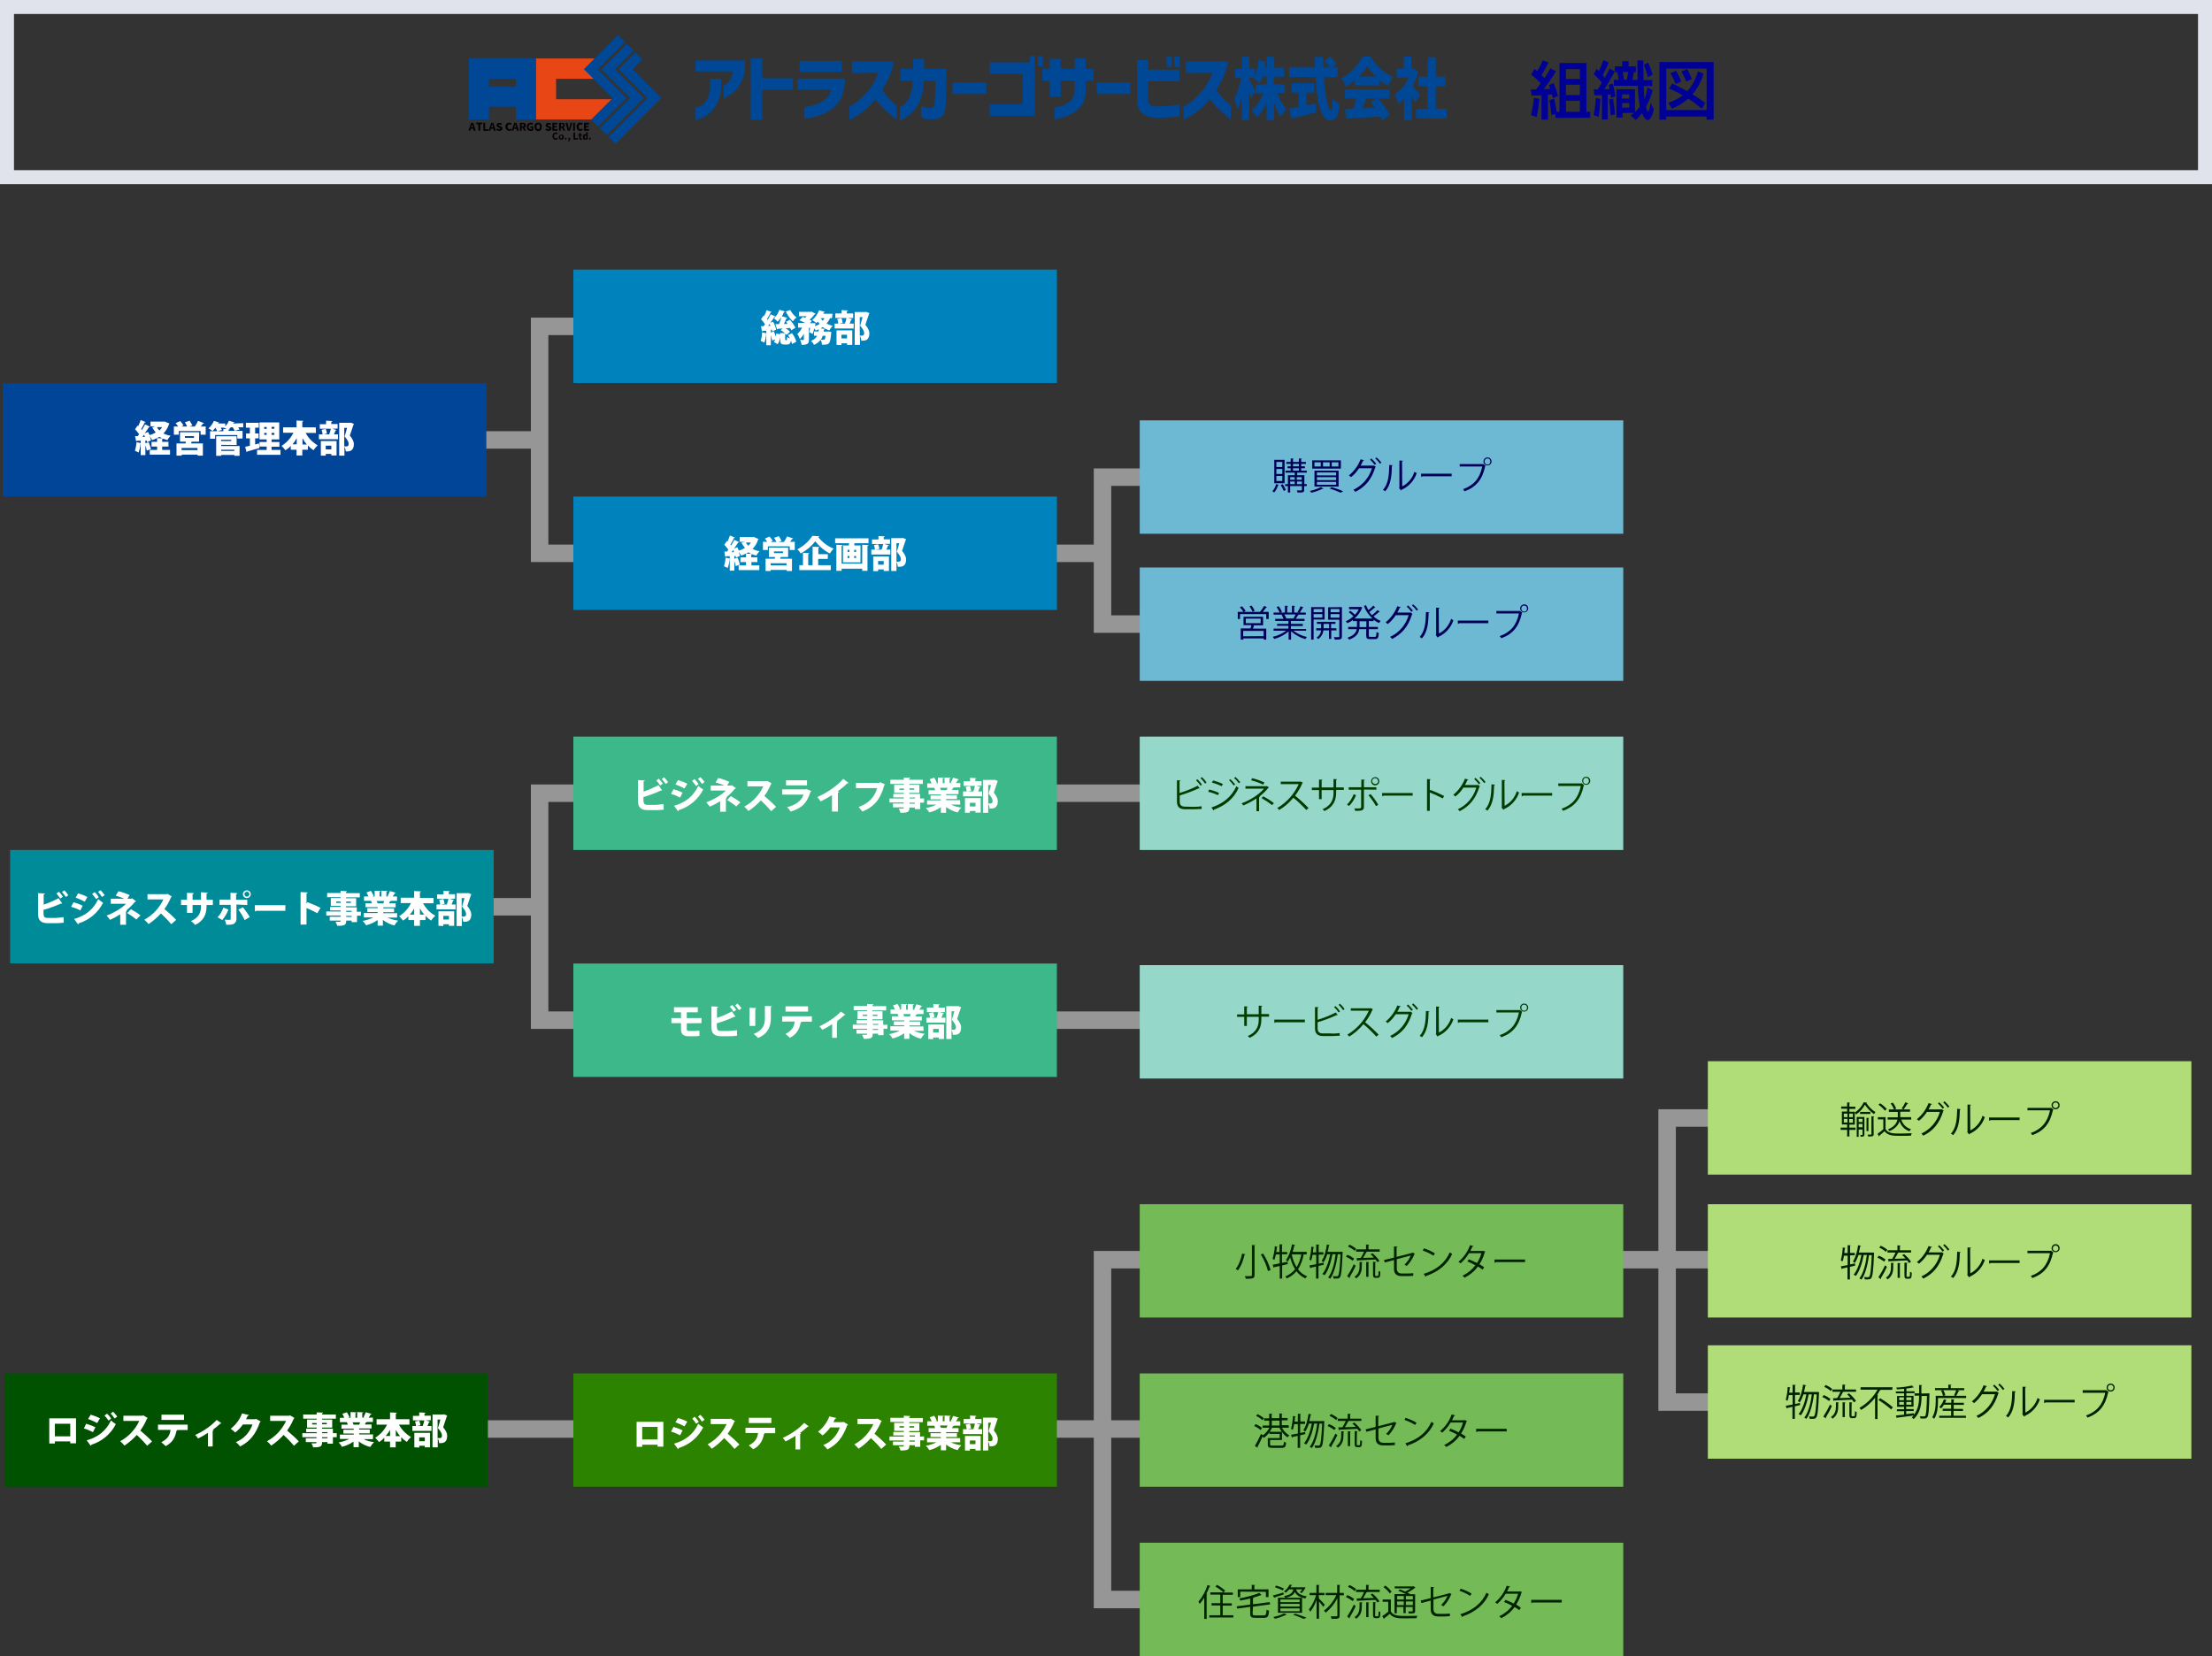 <?xml version="1.0" encoding="utf-8"?>
<!-- Generator: Adobe Illustrator 26.2.1, SVG Export Plug-In . SVG Version: 6.00 Build 0)  -->
<!DOCTYPE svg PUBLIC "-//W3C//DTD SVG 1.1//EN" "http://www.w3.org/Graphics/SVG/1.1/DTD/svg11.dtd">
<svg version="1.1" id="レイヤー_1" xmlns:x="http://ns.adobe.com/Extensibility/1.0/" xmlns:i="http://ns.adobe.com/AdobeIllustrator/10.0/" xmlns:graph="http://ns.adobe.com/Graphs/1.0/"
	 xmlns="http://www.w3.org/2000/svg" xmlns:xlink="http://www.w3.org/1999/xlink" x="0px" y="0px" viewBox="0 0 1265.8 948"
	 style="enable-background:new 0 0 1265.8 948;" xml:space="preserve">
<rect x="0" y="0" width="1265.8" height="948" fill="#333333" stroke="none"/>
<style type="text/css">
	.st0{fill:#969696;}
	.st1{fill:#004598;}
	.st2{fill:#FFFFFF;}
	.st3{fill:#0083BD;}
	.st4{fill:#3DB88B;}
	.st5{fill:#2C8300;}
	.st6{fill:#6DB8D3;}
	.st7{fill:#000059;}
	.st8{fill:#95D8C9;}
	.st9{fill:#003C00;}
	.st10{fill:#74BA56;}
	.st11{fill:#002300;}
	.st12{fill:#B0DD77;}
	.st13{fill:#008B98;}
	.st14{fill:#005100;}
	.st15{fill:#E0E2EC;}
	.st16{fill:#000095;}
	.st17{fill:#E84715;}
	.st18{fill:#004795;}
	.st19{fill:#060001;}
</style>
<g id="レイヤー_3">
	<polygon class="st0" points="344.1,321.7 303.8,321.7 303.8,181.8 344.1,181.8 344.1,191.8 313.8,191.8 313.8,311.7 344.1,311.7 	
		"/>
	<rect x="255.7" y="246.8" class="st0" width="53.1" height="10"/>
	<polygon class="st0" points="344.1,588.9 303.8,588.9 303.8,449 344.1,449 344.1,459 313.8,459 313.8,578.9 344.1,578.9 	"/>
	<rect x="255.7" y="514" class="st0" width="53.1" height="10"/>
	<polygon class="st0" points="666.2,362.2 625.9,362.2 625.9,268.1 666.2,268.1 666.2,278.1 635.9,278.1 635.9,352.2 666.2,352.2 	
		"/>
	<rect x="577.8" y="311.7" class="st0" width="53.1" height="10"/>
	<rect x="577.8" y="578.9" class="st0" width="77.1" height="10"/>
	<polygon class="st0" points="666.2,920.5 625.9,920.5 625.9,716 666.2,716 666.2,726 635.9,726 635.9,910.5 666.2,910.5 	"/>
	<rect x="577.8" y="812.9" class="st0" width="90.6" height="10"/>
	<polygon class="st0" points="989.2,807.5 949,807.5 949,634.9 989.2,634.9 989.2,644.9 959,644.9 959,797.5 989.2,797.5 	"/>
	<rect x="900.8" y="716" class="st0" width="90.6" height="10"/>
	<rect x="260.1" y="812.9" class="st0" width="90.6" height="10"/>
	<rect x="580.1" y="449" class="st0" width="90.6" height="10"/>
</g>
<g>
	<rect x="1.6" y="219.3" class="st1" width="276.7" height="64.9"/>
	<g>
		<path class="st2" d="M95,241.6l2,0.8c-0.1,0.2-0.2,0.3-0.3,0.4c-0.6,2-1.7,3.8-3.2,5.3c1.3,0.6,2.7,1.1,4.1,1.3
			c-0.7,0.8-1.3,1.6-1.8,2.5c-0.8-0.2-1.6-0.5-2.4-0.8c-0.2,0.1-0.4,0.2-0.6,0.2v1.6h3.6v2.7h-3.6v1.9h4.5v2.7H85.7v-2.7h4.2v-1.9
			h-3.2v-2.7h3.2v-2.2c-0.9,0.5-1.9,0.9-2.8,1.2c-0.4-0.8-0.9-1.6-1.5-2.3l0,0c0.4,0.8,0.7,1.7,0.8,2.5l-2.3,1c0-0.3-0.1-0.7-0.2-1
			l-0.7,0.1v1.5l1.9-0.6c0.5,1.3,1,2.6,1.3,4l-2.4,0.8c-0.2-1-0.5-2.1-0.8-3.1v5.7h-2.7v-6.5h-0.1c-0.1,1.7-0.5,3.4-1.1,5
			c-0.7-0.4-1.4-0.7-2.1-1c0.5-1.6,0.8-3.2,0.9-4.9l2.4,0.5v-1.4c-0.8,0-1.6,0.1-2.2,0.1c-0.1,0.2-0.2,0.3-0.4,0.3l-0.6-3h1.5
			c0.3-0.4,0.6-0.7,0.8-1.1c-0.7-1-1.5-1.9-2.3-2.8l1.4-2.1l0.4,0.3c0.5-1.1,1-2.3,1.4-3.5l2.9,1.2c-0.1,0.1-0.3,0.2-0.6,0.2
			c-0.6,1.3-1.2,2.6-2,3.8l0.4,0.5c0.7-1,1.2-2.1,1.8-3.2l2.8,1.3c-0.2,0.2-0.4,0.3-0.6,0.3c-0.6,1-1.5,2.3-2.4,3.5l1.9-0.8
			c0.3,0.6,0.6,1.2,0.9,1.8c1.2-0.3,2.4-0.8,3.5-1.5c-0.8-0.9-1.5-1.9-2-3l1.9-0.5h-2.9v-2.7h8.4L95,241.6z M83,250
			c-0.2-0.4-0.4-0.8-0.5-1.2l-1,1.3L83,250z M89.8,244.5c0.4,0.7,0.9,1.4,1.4,1.9c0.6-0.6,1.1-1.2,1.6-1.9H89.8z M92.8,250.9
			c-0.6-0.3-1.1-0.6-1.6-0.9c-0.4,0.3-0.9,0.5-1.3,0.8L92.8,250.9z"/>
		<path class="st2" d="M116.8,242.2c-0.1,0.2-0.3,0.2-0.6,0.2c-0.3,0.5-0.8,1.1-1.3,1.7h2.8v4.7h-2.9v-2.1h-12.5v2.1h-2.8v-4.7h2.4
			c-0.4-0.7-0.9-1.3-1.4-1.9l2.6-1.2c0.7,0.7,1.4,1.6,1.9,2.5l-1.2,0.6h3.3c-0.4-0.8-0.8-1.6-1.3-2.4l2.7-0.9
			c0.6,0.9,1.1,1.8,1.6,2.7l-1.7,0.6h3.1c0.7-1,1.3-2.1,1.8-3.2L116.8,242.2z M113.9,252.8h-4.2c-0.1,0.3-0.3,0.7-0.4,1h6.8v7h-3
			v-0.6h-9.1v0.6H101v-7h5.2c0.1-0.3,0.2-0.7,0.2-1H103v-5.4h11L113.9,252.8z M113,257.6v-1.2h-9.1v1.2H113z M105.8,249.6v1h5.2v-1
			H105.8z"/>
		<path class="st2" d="M139.2,242.2v2.4h-2.9c0.3,0.4,0.5,0.8,0.8,1.2l-2.8,0.8c-0.3-0.7-0.7-1.4-1.1-2H132l-0.8,0.9h0.2
			c0,0.2-0.2,0.4-0.6,0.4v0.7h8v4.4h-3V249h-12.7v2.1h-2.9v-4.3h7.6v-1.3l2,0.1c-0.6-0.3-1.2-0.6-1.7-0.8l0,0h-1.8
			c0.3,0.4,0.5,0.8,0.7,1.3l-2.7,0.8c-0.3-0.7-0.6-1.4-1-2h-0.1c-0.5,0.7-1,1.3-1.6,1.8c-0.7-0.6-1.5-1.1-2.3-1.5
			c1.3-1.2,2.4-2.6,3.1-4.3l3.1,1c-0.1,0.2-0.4,0.3-0.6,0.2l-0.2,0.3h4.2v1.6c0.9-0.9,1.6-2,2.1-3.2l3.2,1c-0.1,0.2-0.3,0.3-0.6,0.2
			c-0.1,0.1-0.1,0.3-0.2,0.4L139.2,242.2z M126.6,254.6v0.7h10.5v5.6h-3v-0.5h-7.5v0.5h-2.9v-11.2h11.7v5L126.6,254.6z M132.3,251.7
			h-5.8v0.7h5.8V251.7z M134.1,257.4h-7.5v0.7h7.5L134.1,257.4z"/>
		<path class="st2" d="M148.2,253.8l0.3,2.6c-2.5,0.7-5.2,1.5-7,2c0,0.2-0.2,0.4-0.4,0.4l-0.8-3.1c0.8-0.1,1.7-0.3,2.7-0.6v-4.2
			h-2.2v-2.8h2.2v-3.3h-2.3v-2.8h7.4v2.8H146v3.3h2v2.8h-2v3.5L148.2,253.8z M155.4,257.5h5.1v2.8h-13.4v-2.8h5.5v-1.9h-4.1v-2.6
			h4.1v-1.5h-4.1v-9.7h11.3v9.7h-4.4v1.5h4.5v2.7h-4.5V257.5z M151.2,244.4v1.1h1.4v-1.1H151.2z M151.2,248.9h1.4v-1.1h-1.4V248.9z
			 M157,245.4v-1.1h-1.6v1.1H157z M157,248.9v-1.1h-1.6v1.1H157z"/>
		<path class="st2" d="M180.8,247.8h-5.9c1.6,3,4,5.4,6.9,7.1c-0.9,0.8-1.7,1.7-2.4,2.8c-1.2-0.8-2.3-1.7-3.2-2.7v2.4H173v3.3h-3.3
			v-3.3h-3.3v-2.2c-0.9,1-1.9,1.8-3.1,2.5c-0.7-0.9-1.4-1.8-2.2-2.5c2.9-1.8,5.3-4.4,6.8-7.5h-5.9v-3.1h7.7v-3.9l3.9,0.2
			c0,0.2-0.2,0.4-0.6,0.5v3.2h7.7L180.8,247.8z M169.8,250.8c-0.7,1.3-1.5,2.4-2.4,3.5h2.4V250.8z M173.1,254.4h2.5
			c-1-1.1-1.8-2.3-2.5-3.6V254.4z"/>
		<path class="st2" d="M190.1,245.4l2.5,0.7c-0.1,0.2-0.3,0.3-0.6,0.3c-0.2,0.7-0.6,1.5-0.9,2.2h2.3v2.8h-10.9v-2.8h2.1
			c-0.1-0.9-0.3-1.8-0.6-2.6l2.4-0.5c0.4,0.9,0.6,1.8,0.7,2.7l-1.9,0.4h3.5l-0.3-0.1c0.4-1,0.7-2,0.9-3.1H183v-2.6h3.6v-2l3.6,0.2
			c0,0.2-0.2,0.4-0.6,0.4v1.3h3.6v2.6L190.1,245.4z M183.6,260.8v-8.4h9v8.3h-3v-0.9h-3.2v1L183.6,260.8z M189.6,255.1h-3.2v2.1h3.2
			V255.1z M200.6,241.9l1.9,0.7c0,0.2-0.1,0.3-0.2,0.4c-0.6,1.8-1.3,4-2.1,6.3c1.7,2.1,2.3,3.6,2.3,4.9c0,4.1-2.8,4.2-4,4.2
			c-0.2,0-0.4,0-0.6,0c-0.1-0.9-0.3-1.9-0.8-2.7v5.1h-3v-18.8h6L200.6,241.9z M197,244.9v10.6c0.5,0,0.9,0,1.2,0
			c1,0,1.3-0.5,1.3-1.5s-0.6-2.2-2.3-4.2c0.6-1.8,1-3.4,1.4-4.9L197,244.9z"/>
	</g>
</g>
<g>
	<rect x="328.1" y="154.3" class="st3" width="276.7" height="64.9"/>
	<g>
		<path class="st2" d="M450,194.8c0.3,0,0.4-0.3,0.4-1.9c0.5,0.3,1.1,0.6,1.6,0.8c-0.3-0.7-0.7-1.3-1.1-1.9l2.3-1.1
			c1.1,1.4,2,3.1,2.5,4.9l-2.5,1.3c-0.1-0.7-0.3-1.3-0.6-1.9c-0.3,1.7-1,2.2-2.3,2.2H449c-2.1,0-2.5-0.7-2.5-2.9v-2.1
			c0,1.7-0.5,3.4-1.5,4.8l-2.2-1.3c0.4-0.4,0.6-0.9,0.8-1.4l-1.7,0.6c-0.2-1-0.5-2-0.8-3v5.7h-2.6v-6.5h-0.1c-0.1,1.7-0.4,3.4-1,5
			c-0.7-0.4-1.4-0.7-2.1-1c0.5-1.6,0.8-3.2,0.8-4.9l2.4,0.6v-1.5l-2.1,0.1c0,0.2-0.2,0.3-0.4,0.3l-0.5-3h1.5
			c0.3-0.4,0.5-0.7,0.8-1.1c-0.7-1-1.4-2-2.3-2.9l1.5-2.1l0.3,0.3c0.6-1.1,1-2.3,1.4-3.4l2.9,1.1c-0.1,0.2-0.3,0.2-0.6,0.2
			c-0.6,1.3-1.3,2.6-2.1,3.8c0.1,0.2,0.3,0.3,0.4,0.5c0.6-1,1.2-2.1,1.7-3.2l2.8,1.2c-0.2,0.2-0.4,0.3-0.6,0.2
			c-0.6,1-1.5,2.3-2.4,3.5l1.6-0.7c0.8,1.4,1.4,3,1.8,4.6l-2.3,1c0-0.3-0.1-0.6-0.2-1h-0.6v1.6l1.8-0.6c0.4,0.9,0.7,2.1,1,3
			c0.1-0.6,0.2-1.2,0.2-1.8l2.4,0.4v-0.7l2.7,0.1c-0.8-0.7-1.6-1.3-2.5-1.7l1.2-1c-1,0.1-2,0.1-2.8,0.2c0,0.2-0.2,0.3-0.4,0.3l-1-3
			h2.1c0.6-1.5,1.1-3,1.5-4.5l3.3,0.9c-0.1,0.2-0.3,0.3-0.6,0.3c-0.4,1.1-0.9,2.2-1.4,3.2h2.1c-0.3-0.4-0.6-0.9-0.9-1.2l2.2-1.2
			c1.3,1.4,2.4,3,3.2,4.6l-2.4,1.4c-0.2-0.4-0.4-0.9-0.6-1.3l-2.6,0.2c0.9,0.5,1.8,1.2,2.5,2l-2,1.8c-0.2-0.2-0.3-0.4-0.5-0.6
			c-0.1,0-0.2,0.1-0.3,0.1v2.8c0,0.6,0,0.6,0.3,0.6L450,194.8z M440.9,186.5c-0.2-0.4-0.3-0.8-0.5-1.1c-0.3,0.4-0.6,0.8-0.9,1.1
			L440.9,186.5z M449.2,178.3c-0.1,0.2-0.3,0.3-0.6,0.3c-0.8,2.1-2,3.9-3.6,5.5c-0.6-0.7-1.3-1.3-2.1-1.9c1.4-1.3,2.5-3,3.1-4.9
			L449.2,178.3z M452.2,177.4c0.9,1.7,2.1,3.2,3.6,4.3c-0.8,0.6-1.5,1.4-2.1,2.2c-1.7-1.6-3.1-3.5-4-5.6L452.2,177.4z"/>
		<path class="st2" d="M476.1,182.1H475c-0.5,1.1-1.2,2.2-2,3.1c1.1,0.6,2.3,1,3.5,1.3c-0.7,0.8-1.4,1.6-1.9,2.6
			c-1.4-0.4-2.7-1.1-3.8-1.9c-0.4,0.3-0.8,0.5-1.2,0.8l2.5,0.2c0,0.2-0.2,0.4-0.6,0.4c0,0.4-0.1,0.8-0.2,1.2h2l0.6-0.1l1.8,0.3
			c0,0.3-0.1,0.5-0.1,0.8c-0.5,6.2-1,6.6-5.2,6.5c-0.1-1-0.3-1.9-0.8-2.8c-1,1.3-2.3,2.3-3.8,2.9c-0.4-0.9-1-1.6-1.7-2.3
			c1.5-0.5,2.8-1.5,3.5-2.9h-1.8v-2.5h2.6c0.1-0.4,0.1-0.8,0.1-1.2c-0.6,0.3-1.1,0.5-1.7,0.7c-0.2-0.3-0.5-0.8-0.9-1.2
			c-0.2,1-0.5,2.1-0.8,3.1l-2-0.9c0.2-0.7,0.3-1.7,0.5-2.6h-0.7v6.7c0,2.3-0.6,3.1-4.2,3.1c-0.1-1-0.4-2-0.9-2.9
			c0.7,0.1,1.6,0.1,1.9,0.1s0.3-0.1,0.3-0.3v-3.3c-0.6,1.2-1.4,2.2-2.3,3.1c-0.4-1-0.8-2-1.4-3c1.1-1,2.1-2.2,2.7-3.6h-2.3v-2.6h4.2
			c-1.1-0.6-2.3-1.1-3.5-1.6l2-1.9c0.4,0.1,0.8,0.3,1.3,0.5c0.4-0.3,0.7-0.6,1-0.9h-4.5v-2.5h6.8l0.5-0.1l2.2,1.2
			c-0.1,0.2-0.3,0.3-0.5,0.3c-0.8,1.1-1.8,2.2-2.9,3.1c0.5,0.3,0.9,0.5,1.3,0.7l-1.2,1.3h1.7h1.5c0,0.6-0.1,1.2-0.2,1.7
			c0.9-0.3,1.8-0.7,2.6-1.3c-0.4-0.4-0.7-0.9-1-1.3c-0.3,0.3-0.5,0.6-0.8,0.8c-0.8-0.6-1.6-1.2-2.4-1.7c1.8-1.5,3.1-3.5,3.9-5.6
			l3.4,1c-0.1,0.2-0.4,0.3-0.6,0.2c-0.1,0.2-0.2,0.5-0.4,0.8h5.3L476.1,182.1z M469.6,182.1c0.4,0.5,0.8,1,1.2,1.5
			c0.4-0.5,0.7-0.9,1-1.5H469.6z M470.8,192.2c-0.3,0.8-0.6,1.6-1.1,2.2c0.6,0.1,1.2,0.1,1.5,0.1c0.9,0,1-0.6,1.2-2.3H470.8z"/>
		<path class="st2" d="M485.2,182l2.5,0.7c-0.1,0.2-0.3,0.3-0.6,0.3c-0.3,0.8-0.6,1.5-0.9,2.2h2.3v2.8h-10.9v-2.8h2.1
			c-0.1-0.9-0.3-1.8-0.6-2.6l2.4-0.5c0.4,0.9,0.6,1.8,0.7,2.7l-1.9,0.4h3.5l-0.3-0.1c0.4-1,0.7-2,0.9-3.1H478v-2.6h3.6v-1.9l3.6,0.2
			c0,0.2-0.2,0.4-0.6,0.4v1.3h3.6v2.6H485.2z M478.7,197.4v-8.3h9v8.3h-3v-0.9h-3.2v1L478.7,197.4z M484.7,191.6h-3.2v2.1h3.2V191.6
			z M495.6,178.5l1.9,0.7c0,0.2-0.1,0.3-0.2,0.4c-0.6,1.8-1.3,4-2.1,6.3c1.7,2.1,2.3,3.6,2.3,4.9c0,4.2-2.8,4.2-4,4.2
			c-0.2,0-0.4,0-0.6,0c-0.1-0.9-0.3-1.9-0.8-2.7v5.1h-3v-18.8h6L495.6,178.5z M492,181.5v10.6c0.5,0,0.9,0,1.2,0
			c1,0,1.3-0.5,1.3-1.5s-0.6-2.2-2.3-4.2c0.6-1.8,1-3.4,1.4-4.9L492,181.5z"/>
	</g>
</g>
<g>
	<rect x="328.1" y="284.2" class="st3" width="276.7" height="64.9"/>
	<g>
		<path class="st2" d="M432.1,307.7l2,0.8c-0.1,0.2-0.2,0.3-0.3,0.4c-0.6,2-1.7,3.8-3.2,5.3c1.3,0.6,2.6,1.1,4,1.3
			c-0.7,0.8-1.3,1.6-1.8,2.5c-0.8-0.2-1.6-0.5-2.4-0.8c-0.2,0.1-0.3,0.2-0.5,0.2v1.6h3.5v2.7H430v1.9h4.5v2.7h-11.8v-2.7h4.2v-1.9
			h-3.2v-2.7h3.2v-2.2c-0.9,0.5-1.9,0.9-2.8,1.2c-0.4-0.8-0.9-1.6-1.5-2.3l0,0c0.4,0.8,0.7,1.7,0.8,2.5l-2.3,1c0-0.3-0.1-0.7-0.2-1
			l-0.7,0.1v1.5l1.9-0.6c0.5,1.3,1,2.6,1.3,4l-2.4,0.8c-0.2-1-0.5-2.1-0.8-3.1v5.7h-2.6v-6.5h-0.1c-0.1,1.7-0.5,3.4-1.1,5
			c-0.7-0.4-1.4-0.7-2.1-1c0.5-1.6,0.8-3.2,0.9-4.9l2.4,0.5v-1.4c-0.8,0-1.6,0.1-2.2,0.1c-0.1,0.2-0.2,0.3-0.4,0.3l-0.5-3h1.5
			c0.3-0.4,0.5-0.7,0.8-1.1c-0.7-1-1.5-1.9-2.3-2.8l1.4-2.1l0.4,0.3c0.5-1.1,1-2.3,1.4-3.5l2.9,1.2c-0.2,0.2-0.4,0.3-0.6,0.2
			c-0.6,1.3-1.2,2.6-2,3.8c0.1,0.2,0.3,0.4,0.4,0.5c0.7-1,1.2-2.1,1.8-3.2l2.8,1.3c-0.2,0.2-0.4,0.3-0.6,0.2c-0.6,1-1.5,2.3-2.4,3.5
			l1.9-0.8c0.3,0.6,0.6,1.2,0.9,1.9c1.3-0.3,2.4-0.8,3.5-1.5c-0.8-0.9-1.4-1.9-2-3l1.9-0.5h-2.9v-2.7h8.4L432.1,307.7z M420.1,316
			c-0.2-0.4-0.4-0.8-0.5-1.2c-0.3,0.5-0.7,0.9-1,1.3L420.1,316z M426.8,310.5c0.4,0.7,0.9,1.4,1.4,1.9c0.6-0.6,1.1-1.2,1.5-1.9
			H426.8z M429.9,317c-0.6-0.3-1.1-0.6-1.6-0.9c-0.4,0.3-0.9,0.5-1.4,0.8L429.9,317z"/>
		<path class="st2" d="M453.9,308.2c-0.1,0.2-0.3,0.3-0.6,0.3c-0.4,0.6-0.8,1.1-1.3,1.6h2.8v4.7h-2.9v-2.1h-12.5v2.1h-2.8v-4.7h2.4
			c-0.4-0.6-0.8-1.3-1.3-1.8l2.6-1.2c0.7,0.7,1.4,1.6,1.9,2.5l-1.2,0.6h3.3c-0.4-0.8-0.8-1.6-1.3-2.4l2.7-0.9
			c0.6,0.9,1.1,1.8,1.5,2.7l-1.7,0.6h3.1c0.7-1,1.3-2.1,1.8-3.2L453.9,308.2z M451,318.8h-4.2c-0.1,0.3-0.3,0.7-0.4,1h6.8v7h-3v-0.6
			H441v0.6h-2.9v-7h5.2c0.1-0.3,0.2-0.7,0.2-1H440v-5.4h11V318.8z M450.1,323.6v-1.2H441v1.2H450.1z M442.9,315.6v1h5.2v-1H442.9z"
			/>
		<path class="st2" d="M468.8,306.9c-0.1,0.3-0.3,0.5-0.6,0.5c2.3,2.9,5.3,5.2,8.8,6.6c-0.8,0.8-1.5,1.8-2.1,2.8
			c-3.3-1.7-6.1-4.1-8.4-7c-2.2,2.9-5.1,5.3-8.3,7c-0.5-0.9-1.2-1.7-1.9-2.4c3.5-1.8,6.4-4.4,8.6-7.7L468.8,306.9z M468.2,319.9v3.6
			h7.2v2.8h-18v-2.8h2.1v-7.1l3.6,0.2c0,0.2-0.2,0.4-0.6,0.5v6.4h2.5v-10.6l3.9,0.2c0,0.2-0.2,0.4-0.6,0.5v3.6h5.4v2.7L468.2,319.9z
			"/>
		<path class="st2" d="M477.9,308.1H497v2.8h-8.1v1.3h3.5v9.7h-10v-9.7h3.4v-1.3h-7.9L477.9,308.1z M493.4,322.7v-10.9l3.6,0.2
			c0,0.2-0.2,0.4-0.6,0.4v14.3h-3v-1.2h-11.8v1.2h-3v-14.9l3.6,0.2c0,0.2-0.2,0.4-0.6,0.4v10.2H493.4z M485,314.7v1.2h1.1v-1.2H485z
			 M485,318.2v1.2h1.1v-1.2H485z M489.9,315.9v-1.2h-1.1v1.2H489.9z M489.9,319.4v-1.2h-1.1v1.2H489.9z"/>
		<path class="st2" d="M506.2,311.4l2.5,0.7c-0.1,0.2-0.3,0.3-0.6,0.3c-0.2,0.7-0.6,1.5-0.9,2.2h2.3v2.8h-10.9v-2.8h2.1
			c-0.1-0.9-0.3-1.8-0.6-2.6l2.4-0.5c0.4,0.9,0.6,1.8,0.7,2.7l-1.9,0.4h3.5l-0.3-0.1c0.4-1,0.7-2,0.9-3.1H499v-2.6h3.7v-2l3.6,0.2
			c0,0.2-0.2,0.4-0.6,0.4v1.3h3.6v2.6H506.2z M499.7,326.9v-8.4h9v8.3h-3v-0.9h-3.2v1L499.7,326.9z M505.7,321.1h-3.2v2.1h3.2V321.1
			z M516.6,307.9l1.9,0.7c0,0.2-0.1,0.3-0.2,0.4c-0.6,1.8-1.3,4-2.1,6.3c1.7,2.1,2.3,3.6,2.3,4.9c0,4.2-2.8,4.2-4,4.2
			c-0.2,0-0.4,0-0.7,0c-0.1-0.9-0.3-1.9-0.8-2.7v5.1h-3v-18.8h6L516.6,307.9z M513,310.9v10.6c0.4,0,0.8,0.1,1.2,0
			c1,0,1.3-0.5,1.3-1.5s-0.6-2.2-2.3-4.2c0.6-1.8,1-3.4,1.4-4.9H513z"/>
	</g>
</g>
<g>
	<rect x="328.1" y="421.6" class="st4" width="276.7" height="64.9"/>
	<g>
		<path class="st2" d="M368.3,458.7c0,1.5,0.7,2,2.5,2h4.1c1.6-0.1,3.2-0.2,4.8-0.5l0.1,3.2c-1.5,0.2-3.1,0.3-4.6,0.3h-4.5
			c-3.9,0-5.6-1.6-5.6-5.1v-12.1l3.9,0.2c0,0.2-0.2,0.5-0.7,0.5v5.9c2.9-1,5.8-2.3,8.5-3.7l2.1,3c-0.1,0.1-0.2,0.1-0.4,0.1
			c-0.1,0-0.2,0-0.4,0c-3.2,1.5-6.5,2.7-9.9,3.7V458.7z M377.8,449.6c-0.6-1-1.4-2-2.2-2.9l1.4-1c0.8,0.9,1.6,1.8,2.3,2.8
			L377.8,449.6z M380.9,448.7c-0.7-1-1.4-1.9-2.2-2.8l1.3-1c0.9,0.8,1.6,1.8,2.3,2.8L380.9,448.7z"/>
		<path class="st2" d="M385.4,451.7c1.8,0.5,3.6,1.2,5.2,2l-1.4,2.8c-1.7-0.9-3.4-1.6-5.2-2.1L385.4,451.7z M385.7,461.2
			c6.3-1.8,11-5.2,13.9-11.4c0.9,0.8,1.8,1.5,2.8,2.1c-2.9,5.7-7.9,9.9-14,11.8c0,0.3-0.1,0.5-0.4,0.6L385.7,461.2z M388,446.5
			c1.8,0.5,3.6,1.2,5.3,2.1l-1.6,2.7c-1.7-0.9-3.4-1.7-5.2-2.3L388,446.5z M397.4,445.9c0.9,0.9,1.7,1.8,2.4,2.9l-1.5,1.1
			c-0.7-1-1.4-2-2.3-2.9L397.4,445.9z M400.8,444.8c0.9,0.9,1.7,1.8,2.4,2.8l-1.5,1.1c-0.7-1-1.4-2-2.3-2.9L400.8,444.8z"/>
		<path class="st2" d="M418.8,449.4l2.3,1.7c-0.1,0.2-0.4,0.4-0.6,0.4c-1.5,1.8-3.1,3.4-4.9,4.9l0.4,0.2c-0.1,0.2-0.4,0.4-0.6,0.4
			v7.6h-3.3v-6c-1.9,1.2-3.8,2.2-5.9,3.1c-0.1-0.1-1.9-2.3-2-2.5c3.5-1.2,8.7-4.1,11.1-6.7h-8.6v-2.9h7.8c-1.5-0.7-3.5-1.3-5-1.8
			l1.5-2.5c2.2,0.5,4.3,1.3,6.4,2.2l-1.3,2.1h2.3L418.8,449.4z M421.3,461.6c-1.6-1.4-3.4-2.6-5.2-3.7l2.1-2.2
			c1.9,1,3.8,2.2,5.5,3.5L421.3,461.6z"/>
		<path class="st2" d="M441.6,448.4c-0.1,0.2-0.2,0.3-0.4,0.4c-1,2.4-2.3,4.7-3.8,6.8c2.3,1.9,4.6,4,6.7,6.2l-2.8,2.5
			c-1.8-2.2-3.8-4.2-5.9-6.2c-2.1,2.3-4.5,4.4-7.1,6.1c-0.7-0.9-1.5-1.7-2.4-2.5c4.8-2.6,8.6-6.7,10.9-11.6h-9.1v-3h10.9l0.5-0.1
			L441.6,448.4z"/>
		<path class="st2" d="M464.3,452.8c-0.1,0.2-0.3,0.3-0.5,0.4c-2,6.5-5.1,9.5-11.4,11.3c-0.5-0.9-1.2-1.8-2-2.5
			c5.1-1.2,8.5-4,9.4-7.2h-12.2v-3h13.5l0.4-0.2L464.3,452.8z M461.8,449.5h-12v-2.9h12V449.5z"/>
		<path class="st2" d="M476.1,455.1c-2.1,1.3-4.2,2.5-6.5,3.6c-0.5-0.9-1.2-1.7-1.9-2.5c5.4-2.3,11.6-6.6,14.8-10.4l3.1,2.3
			c-0.2,0.2-0.5,0.3-0.7,0.2c-1.7,1.7-3.6,3.2-5.5,4.6l0.8,0.3c-0.1,0.3-0.4,0.4-0.7,0.5v10.8h-3.4L476.1,455.1z"/>
		<path class="st2" d="M506.5,449c-0.1,0.2-0.3,0.3-0.5,0.4c-2,7.8-5.6,12.3-12.5,15.1c-0.7-0.9-1.4-1.8-2.2-2.6
			c6.2-2.1,9.5-6.4,10.6-10.8h-12.1v-3h13.3l0.6-0.4L506.5,449z"/>
		<path class="st2" d="M528.8,457.1v2.3h-2.2v3.7h-3.1v-0.9h-3.1c0,2.5-0.7,3-5.1,3c-0.2-0.8-0.6-1.6-1-2.4c0.9,0,2.1,0,2.4,0
			c0.5,0,0.5-0.3,0.5-0.7h-6.2v-2.2h6.2v-0.6h-8.2v-2.3h8.2v-0.6h-6v-2h6v-0.6h-5.5v-4.6h5.5v-0.5h-7.7v-2.4h7.7v-1.2l3.7,0.1
			c0,0.2-0.2,0.4-0.6,0.5v0.6h7.8v2.4h-7.8v0.5h5.8v4.6h-5.8v0.6h6.2v2.6H528.8z M514.7,452.1h2.6v-0.8h-2.6V452.1z M523.1,451.2
			h-2.7v0.8h2.7V451.2z M520.5,456.5v0.5h3.1v-0.6L520.5,456.5z M523.5,460v-0.6h-3.1v0.6H523.5z"/>
		<path class="st2" d="M549.5,460.5h-5.4c1.9,0.9,3.9,1.5,6,1.7c-0.8,0.8-1.5,1.8-2.1,2.8c-2.4-0.6-4.6-1.6-6.6-3.1v3.3h-3v-3.2
			c-2,1.4-4.2,2.4-6.6,3c-0.6-0.9-1.2-1.8-2-2.5c2.1-0.4,4.2-1,6.1-2h-5.4v-2.4h7.9v-0.6h-5.9v-2.2h5.9v-0.6h-7v-2.4h3.7
			c-0.1-0.5-0.3-0.9-0.5-1.4h-4v-2.5h2.5c-0.3-0.8-0.7-1.6-1.1-2.4l2.6-0.9c0.6,0.9,1.1,1.9,1.5,2.9l-0.9,0.3h1.5v-3.3l3.4,0.2
			c0,0.2-0.2,0.4-0.6,0.4v2.7h1v-3.3l3.5,0.2c0,0.2-0.2,0.4-0.6,0.4v2.6h1.4l-0.7-0.2c0.5-0.9,0.9-1.9,1.3-2.9l3.4,1
			c-0.1,0.2-0.4,0.3-0.6,0.2c-0.3,0.7-0.7,1.3-1.2,1.9h2.5v2.5H546c-0.1,0.2-0.4,0.3-0.6,0.2c-0.2,0.4-0.4,0.8-0.7,1.2h3.8v2.4h-7.1
			v0.6h6.2v2.2h-6.2v0.7h8L549.5,460.5z M541.6,452.3c0.2-0.4,0.4-0.9,0.6-1.4h-4.3c0.2,0.4,0.4,0.9,0.5,1.3h-0.2l0,0L541.6,452.3z"
			/>
		<path class="st2" d="M558.7,449.8l2.5,0.7c-0.1,0.2-0.3,0.3-0.6,0.3c-0.3,0.8-0.6,1.5-0.9,2.2h2.3v2.8h-10.9V453h2.1
			c-0.1-0.9-0.3-1.8-0.6-2.6l2.4-0.5c0.4,0.9,0.6,1.8,0.7,2.7l-1.9,0.4h3.5l-0.3-0.1c0.4-1,0.7-2,0.9-3.1h-6.5v-2.6h3.7v-2l3.6,0.2
			c0,0.2-0.2,0.4-0.6,0.4v1.3h3.6v2.6L558.7,449.8z M552.2,465.2v-8.4h9v8.3h-3v-0.9H555v1L552.2,465.2z M558.2,459.5H555v2.1h3.2
			L558.2,459.5z M569.1,446.3l1.9,0.7c0,0.2-0.1,0.3-0.2,0.4c-0.6,1.8-1.3,4-2.1,6.3c1.7,2.1,2.3,3.6,2.3,4.9c0,4.1-2.8,4.2-4,4.2
			c-0.2,0-0.4,0-0.7,0c-0.1-0.9-0.3-1.9-0.8-2.7v5.1h-3v-18.8h6L569.1,446.3z M565.5,449.3v10.6c0.5,0,0.9,0,1.2,0
			c1,0,1.3-0.5,1.3-1.5s-0.6-2.2-2.3-4.2c0.6-1.8,1-3.4,1.4-4.9L565.5,449.3z"/>
	</g>
</g>
<g>
	<rect x="328.1" y="551.5" class="st4" width="276.7" height="64.9"/>
	<g>
		<path class="st2" d="M393,585.7v3.2c0,0.8,0.2,1.2,1.4,1.2h3.4c0.8,0,1.6-0.1,2.4-0.2c0,0.8,0.1,2.3,0.1,3
			c-0.8,0.1-1.6,0.2-2.5,0.2H394c-3.3,0-4.3-1.5-4.3-4.1v-3.4h-5.5v-2.9h5.5v-3.3h-4v-2.9h13.6v2.9H393v3.3h8.4v2.9L393,585.7z"/>
		<path class="st2" d="M410.3,588.1c0,1.6,0.7,2,2.5,2h4.1c1.6-0.1,3.2-0.2,4.8-0.5l0.1,3.2c-1.5,0.2-3.1,0.3-4.6,0.3h-4.5
			c-3.9,0-5.6-1.6-5.6-5.1V576l3.9,0.2c0,0.2-0.2,0.5-0.7,0.5v5.9c2.9-1,5.8-2.2,8.5-3.7l2.1,3c-0.1,0.1-0.2,0.1-0.4,0.1
			c-0.1,0-0.2,0-0.4,0c-3.2,1.5-6.5,2.7-9.9,3.7V588.1z M419.8,579.1c-0.6-1-1.3-2-2.2-2.9l1.4-1c0.8,0.9,1.6,1.8,2.3,2.8
			L419.8,579.1z M422.9,578.2c-0.7-1-1.4-1.9-2.2-2.8l1.3-1c0.9,0.8,1.6,1.7,2.3,2.7L422.9,578.2z"/>
		<path class="st2" d="M428.9,587.2v-10.4l3.9,0.2c0,0.2-0.2,0.4-0.6,0.5v9.7L428.9,587.2z M441.7,575.9c0,0.2-0.2,0.4-0.6,0.5v6.5
			c0,4.5-1.5,8.7-7.3,11.2c-0.7-0.9-1.6-1.6-2.5-2.3c5.4-2.1,6.4-5.5,6.4-8.8v-7.2L441.7,575.9z"/>
		<path class="st2" d="M464.6,584.8h-6.4l0.5,0.1c-0.1,0.2-0.3,0.3-0.5,0.3c-0.6,3.2-1.9,6.6-6.2,8.8c-0.8-0.8-1.6-1.5-2.5-2.2
			c4-2.1,4.9-4.3,5.3-7.1h-7.2v-3h17L464.6,584.8z M462.4,579h-12.9v-3h12.9L462.4,579z"/>
		<path class="st2" d="M483.8,580.8c-0.2,0.2-0.4,0.2-0.6,0.2c-1.4,1.3-2.9,2.5-4.4,3.6c0.2,0.1,0.4,0.1,0.6,0.2
			c-0.1,0.2-0.3,0.4-0.5,0.3v8.9h-2.7v-7.8c-1.8,1.2-3.7,2.3-5.7,3.2c-0.4-0.7-1-1.4-1.6-2c2.4-1.1,4.8-2.4,7-4
			c1.9-1.3,3.7-2.8,5.3-4.4L483.8,580.8z"/>
		<path class="st2" d="M507.8,586.5v2.3h-2.2v3.7h-3.1v-0.9h-3.1c0,2.5-0.7,3-5.1,3c-0.2-0.8-0.6-1.6-1-2.3c0.9,0,2.1,0,2.4,0
			c0.5,0,0.5-0.3,0.5-0.7h-6.1v-2.2h6.1v-0.6h-8.2v-2.3h8.2v-0.6h-6v-2h6v-0.6h-5.5v-4.6h5.5v-0.5h-7.7v-2.4h7.7v-1.2l3.7,0.2
			c0,0.2-0.2,0.4-0.6,0.5v0.6h7.8v2.4h-7.9v0.5h5.8v4.6h-5.8v0.6h6.2v2.6L507.8,586.5z M493.7,581.5h2.6v-0.8h-2.6V581.5z
			 M502.1,580.7h-2.7v0.8h2.7V580.7z M499.5,586v0.6h3.1V586H499.5z M502.5,589.5v-0.6h-3.1v0.6H502.5z"/>
		<path class="st2" d="M528.5,590h-5.4c1.9,0.9,3.9,1.5,6,1.7c-0.8,0.8-1.5,1.8-2.1,2.8c-2.4-0.5-4.6-1.6-6.6-3.2v3.3h-3v-3.2
			c-2,1.4-4.2,2.4-6.6,3c-0.6-0.9-1.2-1.8-2-2.5c2.1-0.4,4.2-1,6.1-2h-5.4v-2.5h7.9v-0.6h-5.9v-2.2h5.9V584h-7v-2.3h3.7
			c-0.1-0.5-0.3-0.9-0.5-1.4h-4v-2.5h2.5c-0.3-0.8-0.7-1.6-1.1-2.3l2.6-0.9c0.6,0.9,1.1,1.9,1.5,2.9l-0.9,0.3h1.5v-3.2l3.4,0.2
			c0,0.2-0.2,0.4-0.6,0.4v2.7h1v-3.3l3.5,0.2c0,0.2-0.2,0.4-0.6,0.4v2.7h1.4l-0.7-0.2c0.5-0.9,0.9-1.9,1.3-2.9l3.4,1
			c-0.1,0.2-0.4,0.3-0.6,0.2c-0.3,0.7-0.7,1.3-1.2,1.9h2.5v2.5H525c-0.1,0.2-0.3,0.2-0.6,0.2c-0.2,0.4-0.4,0.8-0.7,1.2h3.8v2.3h-7.1
			v0.6h6.2v2.2h-6.2v0.6h8L528.5,590z M520.6,581.8c0.2-0.4,0.4-0.9,0.6-1.4h-4.3c0.2,0.4,0.4,0.9,0.5,1.3h-0.2l0,0L520.6,581.8z"/>
		<path class="st2" d="M537.7,579.3l2.5,0.7c-0.1,0.2-0.3,0.3-0.6,0.3c-0.2,0.7-0.6,1.5-0.9,2.2h2.3v2.8h-10.9v-2.8h2.1
			c-0.1-0.9-0.3-1.8-0.6-2.6l2.4-0.5c0.4,0.9,0.6,1.8,0.7,2.7l-1.9,0.4h3.5l-0.3-0.1c0.4-1,0.7-2,0.9-3.1h-6.5v-2.6h3.7v-2l3.6,0.2
			c0,0.2-0.2,0.4-0.6,0.5v1.3h3.6v2.6L537.7,579.3z M531.2,594.7v-8.3h9v8.3h-3v-0.9H534v1L531.2,594.7z M537.2,588.9H534v2.1h3.2
			L537.2,588.9z M548.1,575.8l1.9,0.7c0,0.2-0.1,0.3-0.2,0.4c-0.6,1.8-1.3,4-2.1,6.3c1.7,2.1,2.3,3.6,2.3,4.9c0,4.2-2.8,4.2-4,4.2
			c-0.2,0-0.4,0-0.7,0c-0.1-0.9-0.3-1.9-0.8-2.7v5.1h-3v-18.8h6L548.1,575.8z M544.5,578.8v10.6c0.5,0,0.9,0,1.2,0
			c1,0,1.3-0.5,1.3-1.5s-0.6-2.2-2.3-4.2c0.6-1.8,1-3.4,1.4-4.9L544.5,578.8z"/>
	</g>
</g>
<g>
	<rect x="328.1" y="786.1" class="st5" width="276.7" height="64.9"/>
	<g>
		<path class="st2" d="M379.6,813.7V828h-3.3v-1.1h-8.8v1.2h-3.2v-14.3H379.6z M376.3,823.9v-7.2h-8.8v7.2H376.3z"/>
		<path class="st2" d="M385.4,816.7c1.8,0.5,3.6,1.2,5.2,2l-1.4,2.8c-1.7-0.9-3.4-1.6-5.2-2.1L385.4,816.7z M385.7,826.3
			c6.3-1.8,11-5.2,13.9-11.4c0.9,0.8,1.8,1.5,2.8,2.1c-2.9,5.7-7.9,9.9-14,11.8c0,0.3-0.1,0.5-0.4,0.6L385.7,826.3z M388,811.6
			c1.8,0.5,3.6,1.2,5.3,2.1l-1.6,2.7c-1.6-0.9-3.4-1.7-5.2-2.3L388,811.6z M397.5,810.9c0.9,0.9,1.7,1.8,2.4,2.9l-1.5,1.1
			c-0.7-1-1.4-2-2.3-2.9L397.5,810.9z M400.8,809.8c0.9,0.9,1.7,1.8,2.4,2.8l-1.5,1.1c-0.7-1-1.4-2-2.3-2.9L400.8,809.8z"/>
		<path class="st2" d="M420.6,813.4c-0.1,0.2-0.2,0.3-0.4,0.4c-1,2.4-2.3,4.7-3.8,6.8c2.3,1.9,4.6,4,6.7,6.2l-2.8,2.5
			c-1.8-2.2-3.8-4.2-5.9-6.2c-2.1,2.3-4.5,4.4-7.1,6.1c-0.7-0.9-1.5-1.7-2.4-2.5c4.8-2.6,8.6-6.7,10.9-11.6h-9.1v-3h10.9l0.5-0.2
			L420.6,813.4z"/>
		<path class="st2" d="M443.6,820.3h-6.4l0.5,0.1c-0.1,0.2-0.3,0.3-0.5,0.3c-0.6,3.2-1.9,6.6-6.2,8.8c-0.8-0.8-1.6-1.5-2.5-2.2
			c4-2.1,4.9-4.3,5.3-7.1h-7.2v-3h17L443.6,820.3z M441.4,814.5h-12.9v-3h12.9L441.4,814.5z"/>
		<path class="st2" d="M462.8,816.4c-0.2,0.2-0.4,0.2-0.6,0.2c-1.3,1.2-3,2.5-4.4,3.6c0.2,0.1,0.4,0.1,0.6,0.2
			c-0.1,0.2-0.3,0.4-0.5,0.3v8.9h-2.7v-7.8c-1.8,1.2-3.7,2.3-5.7,3.2c-0.4-0.7-1-1.4-1.6-2c2.4-1.1,4.8-2.4,7-4
			c1.9-1.3,3.7-2.9,5.3-4.6L462.8,816.4z"/>
		<path class="st2" d="M485.3,815.4c-0.1,0.2-0.3,0.4-0.5,0.4c-2.5,6.9-5.7,10.9-11.3,13.8c-0.7-0.9-1.5-1.8-2.4-2.5
			c4.5-1.8,7.9-5.5,9.5-10.1h-5.5c-1.2,1.7-2.7,3.3-4.4,4.6c-0.8-0.8-1.7-1.5-2.6-2.1c2.9-2.3,5.2-5.3,6.5-8.8l4,0.9
			c-0.1,0.3-0.4,0.4-0.7,0.4c-0.3,0.7-0.7,1.3-1,2h5.3l0.5-0.2L485.3,815.4z"/>
		<path class="st2" d="M504.6,813.4c-0.1,0.2-0.2,0.3-0.4,0.4c-1,2.4-2.3,4.7-3.8,6.8c2.3,1.9,4.6,4,6.7,6.2l-2.8,2.5
			c-1.8-2.2-3.8-4.2-5.9-6.2c-2.1,2.3-4.5,4.4-7.1,6.1c-0.7-0.9-1.5-1.7-2.4-2.5c4.8-2.6,8.6-6.7,10.9-11.6h-9.1v-3h10.9l0.5-0.2
			L504.6,813.4z"/>
		<path class="st2" d="M528.8,822.1v2.3h-2.2v3.7h-3.1v-0.9h-3.1c0,2.5-0.7,3-5.1,3c-0.2-0.8-0.6-1.6-1-2.3c0.9,0,2.1,0,2.4,0
			c0.5,0,0.5-0.3,0.5-0.7h-6.2v-2.1h6.2v-0.6h-8.2v-2.3h8.2v-0.6h-6v-2h6V819h-5.5v-4.6h5.5v-0.5h-7.7v-2.4h7.7v-1.2l3.7,0.2
			c0,0.2-0.2,0.4-0.6,0.5v0.6h7.8v2.4h-7.8v0.5h5.8v4.6h-5.8v0.6h6.2v2.6L528.8,822.1z M514.7,817.1h2.6v-0.8h-2.6V817.1z
			 M523.1,816.3h-2.7v0.8h2.7V816.3z M520.5,821.6v0.6h3.1v-0.6H520.5z M523.5,825.1v-0.6h-3.1v0.6H523.5z"/>
		<path class="st2" d="M549.5,825.5h-5.4c1.9,0.9,3.9,1.5,6,1.7c-0.8,0.8-1.5,1.8-2.1,2.8c-2.4-0.6-4.6-1.6-6.6-3.2v3.3h-3V827
			c-2,1.4-4.2,2.4-6.6,3c-0.6-0.9-1.2-1.8-2-2.5c2.1-0.4,4.2-1,6.1-2h-5.4v-2.4h7.9v-0.6h-5.9v-2.2h5.9v-0.6h-7v-2.3h3.7
			c-0.1-0.5-0.3-0.9-0.5-1.4h-4v-2.5h2.5c-0.3-0.8-0.7-1.6-1.1-2.3l2.6-0.9c0.6,0.9,1.1,1.9,1.5,2.9l-0.9,0.3h1.5v-3.3l3.4,0.2
			c0,0.2-0.2,0.4-0.6,0.4v2.7h1v-3.3l3.5,0.2c0,0.2-0.2,0.4-0.6,0.4v2.7h1.4l-0.7-0.2c0.5-0.9,0.9-1.9,1.3-2.9l3.4,1
			c-0.1,0.2-0.4,0.3-0.6,0.2c-0.3,0.7-0.7,1.3-1.2,1.9h2.5v2.5H546c-0.1,0.2-0.4,0.3-0.6,0.2c-0.2,0.4-0.4,0.8-0.7,1.2h3.8v2.3h-7.1
			v0.6h6.2v2.2h-6.2v0.6h8L549.5,825.5z M541.6,817.3c0.2-0.4,0.4-0.9,0.6-1.4h-4.3c0.2,0.4,0.4,0.9,0.5,1.3h-0.2l0,0L541.6,817.3z"
			/>
		<path class="st2" d="M558.7,814.8l2.5,0.7c-0.1,0.2-0.3,0.3-0.6,0.3c-0.2,0.7-0.6,1.5-0.9,2.2h2.3v2.8h-10.9V818h2.1
			c-0.1-0.9-0.3-1.8-0.6-2.6l2.4-0.5c0.4,0.9,0.6,1.8,0.7,2.7l-1.9,0.4h3.5l-0.3-0.1c0.4-1,0.7-2,0.9-3.1h-6.5v-2.6h3.7v-2l3.6,0.2
			c0,0.2-0.2,0.4-0.6,0.5v1.3h3.6v2.6L558.7,814.8z M552.2,830.2v-8.3h9v8.3h-3v-0.9H555v1L552.2,830.2z M558.2,824.5H555v2.1h3.2
			L558.2,824.5z M569.1,811.3l1.9,0.7c0,0.2-0.1,0.3-0.2,0.4c-0.6,1.8-1.3,4-2.1,6.3c1.7,2.1,2.3,3.6,2.3,4.9c0,4.2-2.8,4.2-4,4.2
			c-0.2,0-0.4,0-0.7,0c-0.1-0.9-0.3-1.9-0.8-2.7v5.1h-3v-18.8h6L569.1,811.3z M565.5,814.3v10.6c0.5,0,0.9,0,1.2,0
			c1,0,1.3-0.5,1.3-1.5s-0.6-2.2-2.3-4.2c0.6-1.8,1-3.4,1.4-4.9L565.5,814.3z"/>
	</g>
</g>
<g>
	<rect x="652.2" y="240.6" class="st6" width="276.7" height="64.9"/>
	<g>
		<path class="st7" d="M731.8,277.5c0,0.1-0.2,0.2-0.4,0.2c-0.5,1.5-1.2,3-2.3,4.2c-0.3-0.3-0.6-0.5-1-0.7c1-1.2,1.8-2.6,2.1-4.1
			L731.8,277.5z M735.1,263.2v13.4h-5.9v-13.4H735.1z M733.8,267.3v-2.9h-3.4v2.9H733.8z M733.8,271.3v-2.9h-3.4v2.9H733.8z
			 M733.8,275.3v-2.9h-3.4v2.9H733.8z M734,277.1c0.7,1,1.3,2.1,1.8,3.3c-0.2,0.1-0.5,0.2-1.2,0.6c-0.5-1.2-1-2.3-1.7-3.3L734,277.1
			z M747.8,277.1v1.1h-1.5v2.2c0,1.5-0.6,1.5-3.8,1.5c-0.1-0.4-0.2-0.8-0.4-1.2c0.7,0,1.3,0,1.8,0c1,0,1.1,0,1.1-0.4v-2.1h-6.7v3.7
			H737v-3.7h-1.6v-1.1h1.6v-5.1h3.9v-1.5h-5.3v-1.1h3V268h-1.8v-1.1h1.8v-1.4h-2.5v-1.1h2.5v-2l1.7,0.1c0,0.1-0.1,0.2-0.4,0.3v1.6
			h3.4v-2l1.7,0.1c0,0.1-0.1,0.2-0.4,0.3v1.6h2.7v1.1h-2.7v1.4h2.1v1.1h-2.1v1.4h3.2v1.1h-5.5v1.5h4.1v5.1L747.8,277.1z
			 M740.9,273.1h-2.6v1.5h2.6V273.1z M738.3,275.6v1.5h2.6v-1.5H738.3z M739.9,265.5v1.4h3.4v-1.4H739.9z M739.9,268v1.4h3.4V268
			H739.9z M744.9,273.1h-2.8v1.5h2.8L744.9,273.1z M742.2,277.1h2.8v-1.5h-2.8L742.2,277.1z"/>
		<path class="st7" d="M757.4,279.6c-0.1,0.1-0.3,0.2-0.5,0.1c-2.1,1-4.2,1.8-6.4,2.3c-0.3-0.4-0.6-0.7-1-1c2.2-0.4,4.3-1.2,6.3-2.2
			L757.4,279.6z M750.9,263.5h16.4v4.7h-16.4V263.5z M752.2,264.6v2.4h3.6v-2.4H752.2z M752.2,269.4H766v9.1h-13.8V269.4z
			 M753.6,270.4v1.7h11v-1.7L753.6,270.4z M753.6,273.1v1.7h11v-1.7H753.6z M753.6,275.8v1.7h11v-1.7H753.6z M757.1,264.6v2.4h3.8
			v-2.4H757.1z M767.2,282c-2-0.9-4.1-1.7-6.3-2.4l1.1-0.8c2.3,0.7,4.5,1.4,6.6,2.4L767.2,282z M762.1,264.6v2.4h3.8v-2.4H762.1z"/>
		<path class="st7" d="M787.3,267.2c-0.1,0.1-0.2,0.2-0.3,0.3c-2.2,7-5.7,11.1-11.4,14c-0.3-0.4-0.7-0.8-1.1-1.2
			c5.1-2.4,9-6.9,10.6-12.3h-7.4c-1.3,2-2.8,3.7-4.6,5.1c-0.4-0.4-0.7-0.7-1.2-1c3-2.4,5.3-5.6,6.7-9.2l2,0.5
			c-0.1,0.2-0.4,0.3-0.6,0.3c-0.4,1-0.9,1.9-1.4,2.8h7.3l0.2-0.1L787.3,267.2z M784.7,262.4c1,0.9,2,1.9,2.8,3l-0.8,0.7
			c-0.8-1.1-1.7-2.1-2.7-3L784.7,262.4z M787.7,261.8c1,0.9,2,1.9,2.8,3l-0.8,0.6c-0.8-1.1-1.7-2.1-2.7-3L787.7,261.8z"/>
		<path class="st7" d="M797,266.3c0,0.2-0.2,0.3-0.5,0.4c-0.1,5.6-0.6,10.8-3.8,14.5c-0.4-0.3-0.8-0.6-1.3-0.8
			c3.1-3.4,3.5-8.6,3.6-14.3L797,266.3z M802.4,278.4c3.4-1.7,5.9-4.8,7-8.4c0.4,0.3,0.8,0.6,1.3,0.8c-1.4,4.2-4.5,7.7-8.6,9.5
			c-0.1,0.2-0.2,0.3-0.4,0.4l-1.1-1.4l0.2-0.3v-15.4l2,0.1c0,0.2-0.2,0.4-0.5,0.4L802.4,278.4z"/>
		<path class="st7" d="M813.2,271.1h17.5v1.5H814c-0.2,0.2-0.4,0.4-0.7,0.4L813.2,271.1z"/>
		<path class="st7" d="M835.2,265.6h13.4l0.1-0.1l1.4,1.1c-0.1,0.1-0.1,0.2-0.2,0.2c-1.7,7.9-5.3,12-11.8,14.4
			c-0.3-0.4-0.6-0.9-0.9-1.2c6.1-2.2,9.6-6.1,11-13h-12.9V265.6z M851.2,261.8c1.3,0,2.3,1,2.3,2.3c0,1.3-1,2.3-2.3,2.3
			c-1.3,0-2.3-1-2.3-2.3C848.9,262.9,849.9,261.8,851.2,261.8C851.2,261.8,851.2,261.8,851.2,261.8L851.2,261.8z M852.8,264.1
			c0.1-0.9-0.6-1.7-1.5-1.7c-0.9-0.1-1.7,0.6-1.7,1.5c0,0.1,0,0.2,0,0.3c-0.1,0.9,0.6,1.7,1.5,1.7c0.9,0.1,1.7-0.6,1.7-1.5
			C852.8,264.3,852.8,264.2,852.8,264.1z"/>
	</g>
</g>
<g>
	<rect x="652.2" y="324.8" class="st6" width="276.7" height="64.9"/>
	<g>
		<path class="st7" d="M725,347.5c0,0.1-0.2,0.2-0.4,0.2c-0.5,0.7-1.3,1.7-2,2.5h3.4v4.1h-1.4v-2.8h-15v2.8h-1.3v-4.1h3.2
			c-0.6-1-1.2-1.8-2-2.6l1.2-0.6c0.8,0.8,1.5,1.7,2.1,2.7l-1,0.5h9.2l0,0c0.9-1,1.7-2.2,2.4-3.4L725,347.5z M722.8,357.9h-5.2
			c-0.2,0.5-0.4,1.2-0.6,1.9h7.6v6.3h-1.4v-0.7h-11.7v0.7H710v-6.4h5.6c0.2-0.6,0.4-1.3,0.5-1.9h-4.5V353h11.2L722.8,357.9z
			 M723.1,364.1v-3h-11.7v3.1L723.1,364.1z M712.9,354.1v2.6h8.5v-2.6H712.9z M716.2,346.6c0.7,0.9,1.3,1.9,1.8,3l-1.2,0.5
			c-0.5-1.1-1.1-2.1-1.8-3.1L716.2,346.6z"/>
		<path class="st7" d="M747.4,361h-7.3c2.3,1.7,5,3,7.8,3.6c-0.4,0.4-0.7,0.8-0.9,1.2c-3-0.8-5.9-2.4-8.2-4.5v4.8h-1.4v-4.7
			c-2.4,2-5.2,3.5-8.2,4.3c-0.2-0.4-0.6-0.8-0.9-1.2c2.8-0.6,5.4-1.8,7.7-3.5h-7.2v-1.2h8.5v-1.6h-6.5v-1.1h6.5v-1.7h-7.6v-1.2h4.8
			c-0.3-0.8-0.6-1.5-1.1-2.2l0.8-0.2h-5.4v-1.2h3.5c-0.5-1.1-1.1-2.2-1.8-3.2l1.2-0.4c0.8,1,1.4,2,1.9,3.2l-1.1,0.4h2.8v-3.9
			l1.8,0.1c0,0.2-0.2,0.3-0.5,0.4v3.4h2.7v-3.9l1.8,0.1c0,0.2-0.2,0.3-0.5,0.4v3.4h2.7c-0.3-0.1-0.6-0.2-0.8-0.3
			c0.7-1,1.3-2.1,1.7-3.3l1.7,0.6c0,0.1-0.2,0.2-0.4,0.2c-0.5,1-1.1,1.9-1.7,2.8h3.4v1.2h-4.7l0.6,0.2c-0.1,0.2-0.3,0.2-0.4,0.2
			c-0.3,0.6-0.8,1.4-1.2,2h5v1.2h-7.8v1.7h6.8v1.2h-6.8v1.7h8.7L747.4,361z M740.2,354c0.4-0.7,0.8-1.5,1.2-2.3h-6.5
			c0.5,0.7,0.9,1.5,1.2,2.2l-0.7,0.1h5.2L740.2,354z"/>
		<path class="st7" d="M758,354.6h-6.3v11.5h-1.4v-18.6h7.7V354.6z M756.7,348.6h-5v1.8h5V348.6z M751.7,353.5h5v-2h-5V353.5z
			 M764.8,360.8h-3v4.9h-1.3v-4.9h-3.2c-0.2,2-1.3,3.8-2.9,5c-0.3-0.3-0.6-0.6-1-0.9c1.5-0.9,2.4-2.4,2.6-4.1h-2.8v-1.2h2.8v-2.5
			h-2.4v-1.2h10.6v1.2h-2.5v2.5h3L764.8,360.8z M757.4,359.6h3.2v-2.5h-3.2V359.6z M767.9,347.5v16.7c0,1.8-0.8,1.9-4.1,1.9
			c-0.1-0.5-0.2-1-0.5-1.4c0.7,0,1.4,0,1.9,0c1.1,0,1.2,0,1.2-0.5v-9.5H760v-7.1L767.9,347.5z M766.5,348.6h-5.1v1.8h5.1V348.6z
			 M761.4,353.5h5.1v-2h-5.1V353.5z"/>
		<path class="st7" d="M787,347.7c-0.1,0.1-0.2,0.1-0.4,0.1c-1,0.9-2,1.7-3,2.5c0.4,0.6,0.9,1.2,1.5,1.8c1.1-0.9,2.2-1.8,3.2-2.9
			l1.3,0.9c-0.1,0.1-0.3,0.1-0.4,0.1c-1,0.9-2.1,1.8-3.2,2.6c1.2,1.1,2.6,2,4.1,2.6c-0.4,0.4-0.7,0.8-1,1.2
			c-1.1-0.5-2.1-1.1-3.1-1.9v0.8h-2.7v3.3h5.2v1.3h-5.2v3.6c0,0.7,0.1,0.8,0.9,0.8h2.6c0.7,0,0.8-0.4,0.9-2.8
			c0.4,0.3,0.8,0.5,1.3,0.6c-0.2,2.7-0.5,3.5-2.1,3.5H784c-1.7,0-2.2-0.4-2.2-2.1v-3.6h-4c-0.3,2.3-1.6,4.5-5.8,6
			c-0.2-0.4-0.5-0.8-0.9-1.1c3.7-1.3,4.9-3,5.3-4.9h-4.9v-1.3h5v-3.3h-2.3v-0.7c-1,0.8-2,1.4-3.2,1.9c-0.2-0.4-0.5-0.8-0.9-1.1
			c1.6-0.7,3.1-1.7,4.4-2.9c-0.8-0.8-1.7-1.6-2.7-2.3l0.9-0.8c0.9,0.7,1.8,1.4,2.7,2.2c0.9-0.9,1.6-2,2.2-3.1H772v-1.3h6.3l0.3-0.1
			c0.3,0.2,0.7,0.4,1,0.5c0,0.1-0.1,0.2-0.2,0.2c-0.9,2.3-2.4,4.4-4.3,6h10.3c-2.2-2-3.9-4.4-4.9-7.2l1.2-0.4c0.4,1,0.8,1.9,1.4,2.8
			c1-0.8,1.9-1.7,2.8-2.6L787,347.7z M781.9,358.9v-3.3h-3.9v3.3H781.9z"/>
		<path class="st7" d="M808.3,351.4c-0.1,0.1-0.2,0.2-0.3,0.3c-2.2,7-5.7,11.1-11.4,14c-0.3-0.4-0.7-0.8-1.1-1.2
			c5.2-2.4,9-6.9,10.6-12.4h-7.4c-1.3,2-2.8,3.7-4.6,5.1c-0.4-0.4-0.7-0.7-1.2-1c3-2.4,5.3-5.6,6.7-9.2l2,0.5
			c-0.1,0.2-0.4,0.3-0.6,0.3c-0.4,1-0.9,1.9-1.4,2.8h7.3l0.2-0.1L808.3,351.4z M805.7,346.5c1,0.9,2,1.9,2.8,3l-0.8,0.7
			c-0.8-1.1-1.7-2.1-2.7-3L805.7,346.5z M808.7,345.9c1,0.9,2,1.9,2.8,3l-0.8,0.6c-0.8-1.1-1.7-2.1-2.7-3L808.7,345.9z"/>
		<path class="st7" d="M818,350.5c0,0.2-0.2,0.3-0.5,0.4c-0.1,5.6-0.6,10.8-3.8,14.5c-0.4-0.3-0.8-0.6-1.3-0.8
			c3.1-3.4,3.5-8.6,3.6-14.3L818,350.5z M823.4,362.6c3.4-1.7,5.9-4.8,7-8.4c0.4,0.3,0.8,0.6,1.3,0.8c-1.4,4.2-4.5,7.7-8.6,9.5
			c-0.1,0.2-0.2,0.3-0.4,0.4l-1.1-1.4l0.2-0.3v-15.4l2,0.1c0,0.2-0.2,0.4-0.5,0.4L823.4,362.6z"/>
		<path class="st7" d="M834.2,355.2h17.5v1.5H835c-0.2,0.2-0.4,0.4-0.7,0.4L834.2,355.2z"/>
		<path class="st7" d="M856.2,349.7h13.4l0.1-0.1l1.4,1.1c-0.1,0.1-0.1,0.2-0.2,0.2c-1.7,7.9-5.3,12-11.8,14.4
			c-0.3-0.4-0.6-0.9-0.9-1.2c6.1-2.2,9.6-6.1,11-13h-12.9V349.7z M872.2,345.9c1.3,0,2.3,1,2.3,2.3c0,1.3-1,2.3-2.3,2.3
			c-1.3,0-2.3-1-2.3-2.3C869.9,347,870.9,346,872.2,345.9C872.2,345.9,872.2,345.9,872.2,345.9L872.2,345.9z M873.8,348.3
			c0.1-0.9-0.6-1.7-1.5-1.7c-0.9-0.1-1.7,0.6-1.7,1.5c0,0.1,0,0.2,0,0.3c-0.1,0.9,0.6,1.7,1.5,1.7c0.9,0.1,1.7-0.6,1.7-1.5
			C873.8,348.4,873.8,348.3,873.8,348.3z"/>
	</g>
</g>
<g>
	<rect x="652.2" y="421.6" class="st8" width="276.7" height="64.9"/>
	<g>
		<path class="st9" d="M683.2,461.8c1.5,0,2.9-0.1,4.4-0.3c0,0.5,0,1,0.1,1.5c-1.4,0.1-3.5,0.2-4.3,0.2h-5.2c-3.2,0-4.7-1.4-4.7-4.4
			v-12.2l2.1,0.1c0,0.2-0.2,0.3-0.6,0.4v6.8c3.6-1.1,7.1-2.5,10.4-4.2l1.1,1.5c-0.1,0-0.2,0.1-0.2,0.1c-0.1,0-0.2,0-0.3-0.1
			c-3.5,1.6-7.2,3-10.9,4.1v3.5c0,2.1,1,2.9,3.2,2.9L683.2,461.8z M685.2,446c1,0.9,1.9,2,2.6,3.1l-0.8,0.6
			c-0.7-1.1-1.6-2.2-2.6-3.1L685.2,446z M687.8,444.8c1,0.9,1.9,1.9,2.6,3.1l-0.8,0.6c-0.7-1.1-1.6-2.1-2.6-3.1L687.8,444.8z"/>
		<path class="st9" d="M691.9,451.9c1.9,0.4,3.8,1.1,5.7,1.9l-0.6,1.3c-1.8-0.8-3.7-1.5-5.6-1.9L691.9,451.9z M693.2,462.2
			c6.7-2.3,11.5-6,14.3-12.2c0.4,0.3,0.8,0.7,1.3,1c-2.8,6.2-7.8,10.1-14.1,12.4c0.1,0.2,0,0.4-0.2,0.5L693.2,462.2z M694.2,446.7
			c1.9,0.5,3.8,1.2,5.6,2l-0.7,1.3c-1.8-0.9-3.7-1.6-5.6-2.1L694.2,446.7z M704.1,446c1,0.9,1.9,1.9,2.7,3l-0.8,0.6
			c-0.8-1.1-1.7-2.1-2.7-3.1L704.1,446z M707,444.7c1,0.9,1.9,1.9,2.7,3l-0.8,0.6c-0.8-1.1-1.7-2.1-2.7-3L707,444.7z"/>
		<path class="st9" d="M726.2,450.7c-0.1,0.1-0.2,0.2-0.4,0.2c-1.5,1.9-3.2,3.5-5.1,5l0.3,0.1c-0.1,0.2-0.3,0.3-0.5,0.3v8h-1.5V457
			c-2.4,1.6-4.9,2.9-7.5,4c-0.1-0.1-0.8-1-1-1.2c5.1-1.9,9.9-5,12.8-8.4h-10.6v-1.4h12l0.2-0.1L726.2,450.7z M722.8,449.1
			c-2.2-1.1-4.5-1.9-6.9-2.5l0.7-1.2c2.4,0.6,4.7,1.4,7,2.5L722.8,449.1z M722.9,455.8c2.1,1.1,4.2,2.4,6.1,3.9l-1.1,1.1
			c-1.9-1.5-3.9-2.8-6-4L722.9,455.8z"/>
		<path class="st9" d="M745.6,448c-0.1,0.1-0.2,0.2-0.3,0.2c-1.1,2.6-2.5,5-4.2,7.2c2.7,2.2,5.3,4.6,7.7,7.1l-1.3,1.1
			c-2.3-2.5-4.7-4.9-7.4-7c-2.3,2.8-5,5.2-8.1,7c-0.3-0.4-0.7-0.8-1.1-1.1c5.4-3.2,9.7-8,12.3-13.7h-10.3v-1.4h11.1l0.3-0.1
			L745.6,448z"/>
		<path class="st9" d="M769,452.1h-4.4v1.5c0,4-1.2,8.1-6.7,10.6c-0.3-0.4-0.7-0.7-1.1-1c5.3-2.3,6.3-6,6.3-9.5v-1.5h-6.8v5.2h-1.5
			v-5.2h-4.1v-1.4h4.1v-4.6l2,0.1c-0.1,0.2-0.3,0.4-0.5,0.4v4h6.8v-4.8l2,0.1c0,0.2-0.2,0.4-0.5,0.4v4.3h4.4L769,452.1z"/>
		<path class="st9" d="M776,455.1c-0.9,2.3-2.2,4.4-4,6.2l-1.2-0.8c1.7-1.6,3-3.7,3.8-5.9L776,455.1z M780.5,451.9v9.9
			c0,2.3-1.6,2.3-5,2.3c-0.1-0.5-0.3-1-0.5-1.4c0.6,0,1.3,0,1.8,0h1.2c0.4,0,0.8-0.3,0.9-0.7c0,0,0-0.1,0-0.1v-9.9h-7.1v-1.4h7.2
			v-4.4l2,0.1c0,0.2-0.2,0.4-0.5,0.4v3.9h7.1v1.4L780.5,451.9z M784.3,454.5c1.7,1.9,3.1,3.9,4.4,6.1l-1.3,0.8
			c-1.2-2.2-2.7-4.3-4.3-6.2L784.3,454.5z M787,444.8c1.3,0,2.3,1.1,2.3,2.4s-1.1,2.3-2.4,2.3c-1.3,0-2.3-1.1-2.3-2.3
			C784.6,445.8,785.7,444.8,787,444.8C787,444.8,787,444.8,787,444.8L787,444.8z M788.6,447.1c0-0.9-0.7-1.7-1.6-1.7c0,0,0,0,0,0
			c-0.9-0.1-1.7,0.6-1.8,1.5c-0.1,0.9,0.6,1.7,1.5,1.8c0.1,0,0.2,0,0.3,0C787.9,448.8,788.7,448.1,788.6,447.1
			C788.7,447.1,788.7,447.1,788.6,447.1L788.6,447.1z"/>
		<path class="st9" d="M790.9,453.9h17.5v1.5h-16.7c-0.2,0.2-0.4,0.4-0.7,0.4L790.9,453.9z"/>
		<path class="st9" d="M825.6,457c-2.4-1.3-4.9-2.4-7.4-3.4v10.5h-1.6v-18.2l2.1,0.1c0,0.2-0.2,0.4-0.5,0.4v6.1l0.3-0.4
			c2.7,1,5.3,2.2,7.9,3.5L825.6,457z"/>
		<path class="st9" d="M846.9,450c-0.1,0.1-0.2,0.2-0.3,0.3c-2.2,7-5.7,11.1-11.3,14c-0.3-0.4-0.7-0.8-1.1-1.1
			c5.2-2.4,9-6.9,10.6-12.4h-7.4c-1.2,2-2.8,3.7-4.6,5.1c-0.3-0.4-0.7-0.7-1.2-1c3-2.4,5.3-5.6,6.7-9.2l2,0.5
			c-0.1,0.2-0.3,0.3-0.6,0.3c-0.4,1-0.9,1.9-1.4,2.8h7.3l0.2-0.1L846.9,450z M844.3,445.2c1,0.9,2,1.9,2.8,3l-0.8,0.7
			c-0.8-1.1-1.7-2.1-2.7-3L844.3,445.2z M847.3,444.6c1.1,0.9,2,1.9,2.8,3l-0.8,0.6c-0.8-1.1-1.7-2.1-2.7-3L847.3,444.6z"/>
		<path class="st9" d="M855.5,449.1c0,0.2-0.2,0.3-0.5,0.4c-0.1,5.6-0.6,10.8-3.8,14.5c-0.4-0.3-0.8-0.6-1.3-0.8
			c3.1-3.4,3.5-8.6,3.6-14.3L855.5,449.1z M861,461.2c3.4-1.7,5.9-4.8,7-8.4c0.4,0.3,0.8,0.6,1.3,0.8c-1.4,4.2-4.5,7.7-8.6,9.5
			c-0.1,0.2-0.2,0.3-0.4,0.4l-1.1-1.4l0.2-0.3v-15.4l2,0.1c0,0.2-0.2,0.4-0.5,0.4L861,461.2z"/>
		<path class="st9" d="M870.7,453.9h17.5v1.5h-16.7c-0.2,0.2-0.4,0.4-0.7,0.4L870.7,453.9z"/>
		<path class="st9" d="M891.7,448.4H905l0.1-0.1l1.4,1.1c-0.1,0.1-0.1,0.2-0.2,0.2c-1.7,7.9-5.3,12-11.8,14.5
			c-0.3-0.4-0.6-0.9-0.9-1.2c6.1-2.2,9.6-6.1,11-13h-12.9V448.4z M907.7,444.6c1.3,0,2.3,1,2.3,2.3c0,1.3-1,2.3-2.3,2.3
			c-1.3,0-2.3-1-2.3-2.3C905.3,445.6,906.4,444.6,907.7,444.6C907.6,444.6,907.6,444.6,907.7,444.6z M909.2,446.9
			c0.1-0.9-0.6-1.7-1.5-1.7c-0.9-0.1-1.7,0.6-1.7,1.5c0,0.1,0,0.2,0,0.3c-0.1,0.9,0.6,1.7,1.5,1.7c0.9,0.1,1.7-0.6,1.7-1.5
			C909.3,447.1,909.3,447,909.2,446.9z"/>
	</g>
</g>
<g>
	<rect x="652.2" y="552.4" class="st8" width="276.7" height="64.9"/>
	<g>
		<path class="st9" d="M726.2,581.9h-4.4v1.5c0,4-1.2,8.1-6.7,10.6c-0.3-0.4-0.7-0.7-1.1-1c5.3-2.3,6.3-6,6.3-9.5v-1.5h-6.8v5.2H712
			v-5.2h-4.1v-1.4h4.1V576l2,0.1c0,0.3-0.3,0.4-0.5,0.4v4h6.8v-4.9l2,0.1c0,0.2-0.2,0.4-0.5,0.4v4.3h4.4V581.9z"/>
		<path class="st9" d="M729.2,583.6h17.5v1.5H730c-0.2,0.2-0.4,0.4-0.7,0.4L729.2,583.6z"/>
		<path class="st9" d="M762.2,591.6c1.5,0,2.9-0.1,4.4-0.3c0,0.5,0,1,0.1,1.5c-1.4,0.1-3.5,0.2-4.3,0.2h-5.2c-3.2,0-4.7-1.4-4.7-4.4
			v-12.2l2.1,0.1c0,0.2-0.2,0.3-0.6,0.4v6.8c3.6-1.1,7.1-2.5,10.4-4.2l1.1,1.5c-0.1,0-0.2,0.1-0.3,0.1c-0.1,0-0.2,0-0.3-0.1
			c-3.5,1.6-7.2,3-10.9,4.1v3.5c0,2.1,1,2.9,3.2,2.9H762.2z M764.2,575.8c1,0.9,1.9,2,2.6,3.1l-0.8,0.6c-0.7-1.1-1.6-2.2-2.6-3.1
			L764.2,575.8z M766.8,574.5c1,0.9,1.9,1.9,2.6,3.1l-0.8,0.6c-0.7-1.1-1.6-2.1-2.6-3.1L766.8,574.5z"/>
		<path class="st9" d="M785.7,577.7c0,0.1-0.1,0.2-0.3,0.2c-1.1,2.6-2.5,5-4.2,7.2c2.7,2.2,5.3,4.6,7.7,7.1l-1.3,1.1
			c-2.3-2.5-4.7-4.9-7.4-7.1c-2.3,2.8-5,5.2-8.1,7.1c-0.3-0.4-0.7-0.8-1.1-1.1c5.4-3.2,9.7-8,12.3-13.7h-10.3v-1.4h11.1l0.3-0.1
			L785.7,577.7z"/>
		<path class="st9" d="M808.3,579.8c-0.1,0.1-0.2,0.2-0.3,0.3c-2.2,7-5.7,11.2-11.4,14c-0.3-0.4-0.7-0.8-1.1-1.2
			c5.2-2.4,9-6.9,10.6-12.4h-7.4c-1.3,2-2.8,3.7-4.6,5.1c-0.4-0.4-0.7-0.7-1.2-0.9c3-2.4,5.3-5.6,6.7-9.2l2,0.5
			c-0.1,0.2-0.3,0.3-0.6,0.3c-0.4,1-0.9,1.9-1.4,2.8h7.3l0.2-0.1L808.3,579.8z M805.7,574.9c1,0.9,2,1.9,2.8,3l-0.8,0.7
			c-0.8-1.1-1.7-2.1-2.7-3L805.7,574.9z M808.7,574.3c1,0.9,2,1.9,2.8,3l-0.8,0.7c-0.8-1.1-1.7-2.1-2.7-3L808.7,574.3z"/>
		<path class="st9" d="M818,578.9c0,0.2-0.2,0.3-0.5,0.3c-0.1,5.7-0.6,10.8-3.8,14.5c-0.4-0.3-0.8-0.6-1.3-0.8
			c3.1-3.4,3.5-8.7,3.6-14.3L818,578.9z M823.4,591c3.4-1.7,5.9-4.8,7-8.4c0.4,0.3,0.8,0.6,1.3,0.8c-1.4,4.2-4.5,7.7-8.6,9.5
			c-0.1,0.2-0.2,0.3-0.4,0.4l-1.1-1.4l0.2-0.3v-15.5l2,0.1c0,0.2-0.2,0.4-0.5,0.4L823.4,591z"/>
		<path class="st9" d="M834.2,583.6h17.5v1.5H835c-0.2,0.2-0.4,0.4-0.7,0.4L834.2,583.6z"/>
		<path class="st9" d="M856.2,578.1h13.4l0.1-0.1l1.4,1.1c-0.1,0.1-0.1,0.2-0.2,0.2c-1.7,7.9-5.3,12-11.8,14.4
			c-0.3-0.4-0.6-0.9-0.9-1.2c6.1-2.2,9.6-6.2,11-13h-12.9V578.1z M872.2,574.4c1.3,0,2.3,1,2.3,2.3c0,1.3-1,2.3-2.3,2.3
			c-1.3,0-2.3-1-2.3-2.3C869.9,575.4,870.9,574.4,872.2,574.4C872.2,574.4,872.2,574.4,872.2,574.4L872.2,574.4z M873.8,576.7
			c0.1-0.9-0.6-1.7-1.5-1.7c-0.9-0.1-1.7,0.6-1.7,1.5c0,0.1,0,0.2,0,0.3c-0.1,0.9,0.6,1.7,1.5,1.7c0.9,0.1,1.7-0.6,1.7-1.5
			C873.8,576.8,873.8,576.8,873.8,576.7z"/>
	</g>
</g>
<g>
	<rect x="652.2" y="689.2" class="st10" width="276.7" height="64.9"/>
	<g>
		<path class="st11" d="M712.7,717.9c0,0.2-0.2,0.2-0.5,0.2c-0.6,2.7-1.9,6.6-3.8,9c-0.4-0.3-0.9-0.5-1.3-0.8
			c1.9-2.3,3.1-5.9,3.7-8.8L712.7,717.9z M716.4,712.6l1.9,0.1c0,0.2-0.2,0.3-0.4,0.3v16.8c0,1.1-0.3,1.5-1,1.8
			c-1.3,0.3-2.7,0.3-4,0.3c-0.1-0.5-0.3-1-0.6-1.5c0.9,0,1.8,0,2.5,0c1.5,0,1.6,0,1.6-0.6L716.4,712.6z M725.6,727.5
			c-0.9-3.4-2.3-6.6-4.1-9.5l1.3-0.5c1.9,2.9,3.3,6.1,4.3,9.4L725.6,727.5z"/>
		<path class="st11" d="M736.8,722.2l0.1,1.3c-1.1,0.3-2.2,0.5-3.2,0.8v7.5h-1.4v-7.2l-3.2,0.7c0,0.2-0.1,0.3-0.3,0.3l-0.5-1.7
			l4-0.8v-5.1h-2.2c-0.2,1.1-0.5,2.2-0.9,3.2c-0.3-0.3-0.6-0.5-1-0.7c0.7-2.3,1.2-4.7,1.3-7.2l1.6,0.4c0,0.2-0.2,0.2-0.4,0.2
			c-0.1,0.9-0.2,1.8-0.4,2.7h1.9v-4.4l1.8,0.1c0,0.1-0.1,0.2-0.4,0.3v4h3v1.3h-3v4.9L736.8,722.2z M747.7,718H746
			c-0.5,3-1.6,5.9-3.2,8.5c1.3,1.8,3.1,3.2,5.2,4c-0.4,0.4-0.7,0.7-1,1.2c-2-0.9-3.8-2.3-5.1-4.1c-1.5,1.8-3.4,3.2-5.6,4.1
			c-0.2-0.4-0.5-0.8-0.8-1.1c2.2-0.9,4.1-2.3,5.6-4.1c-1.3-2.1-2.2-4.4-2.8-6.8c-0.4,0.8-0.9,1.6-1.4,2.4c-0.3-0.3-0.6-0.6-1-0.9
			c1.5-2,2.8-5.5,3.5-9l1.8,0.4c-0.1,0.2-0.2,0.2-0.5,0.2c-0.3,1.3-0.6,2.5-1,3.7h8.1L747.7,718z M739.2,718c0.5,2.6,1.4,5,2.8,7.3
			c1.3-2.3,2.2-4.7,2.7-7.3H739.2z"/>
		<path class="st11" d="M757.5,723.9l-3,0.7v7.2h-1.4v-6.9l-3,0.7c0,0.1-0.1,0.3-0.3,0.3l-0.5-1.6c1-0.2,2.4-0.4,3.9-0.7v-5.4h-2.1
			c-0.2,1.1-0.4,2.2-0.8,3.3c-0.3-0.2-0.7-0.4-1-0.6c0.6-2.4,1-4.9,1.1-7.4l1.6,0.4c0,0.2-0.2,0.2-0.4,0.2c-0.1,0.9-0.2,1.8-0.3,2.7
			h1.9v-4.5l1.8,0.1c0,0.1-0.1,0.2-0.4,0.3v4h2.7v1.4h-2.7v5.2l2.8-0.6L757.5,723.9z M767.5,716.4l0.8,0.1c0,0.2,0,0.3,0,0.5
			c-0.4,9.8-0.8,13.1-1.5,14c-0.4,0.6-0.8,0.8-2.2,0.8c-0.5,0-1,0-1.5,0c0-0.5-0.2-1-0.4-1.4c1,0.1,1.8,0.1,2.2,0.1
			c0.3,0,0.6-0.1,0.8-0.3c0.6-0.7,1-3.8,1.4-12.3h-1.6c-0.6,5.1-2.1,11.1-4.3,14c-0.4-0.3-0.8-0.5-1.2-0.7c2.3-2.8,3.7-8.4,4.3-13.3
			h-1.8c-0.8,4.3-2.4,9.4-4.5,12c-0.4-0.3-0.8-0.5-1.3-0.7c2.1-2.4,3.7-7.1,4.5-11.3h-1.7c-0.5,1.6-1.2,3.2-2.1,4.6
			c-0.3-0.3-0.7-0.6-1.1-0.8c1.5-2.1,2.5-5.7,3-9.4l1.7,0.4c0,0.1-0.2,0.2-0.5,0.2c-0.2,1.2-0.5,2.4-0.8,3.6h7.5L767.5,716.4z"/>
		<path class="st11" d="M771,718.2c1.4,0.5,2.7,1.3,3.9,2.2l-0.8,1.2c-1.2-0.9-2.5-1.7-3.9-2.3L771,718.2z M770.9,730.5
			c1.4-2.2,2.7-4.5,3.8-6.9l1.1,0.9c-1,2.2-2.2,4.4-3.5,6.5c0.1,0.1,0.1,0.2,0.1,0.3c0,0.1,0,0.2-0.1,0.2L770.9,730.5z M772.2,712.4
			c1.4,0.6,2.7,1.4,3.8,2.3l-0.8,1.2c-1.1-1-2.4-1.8-3.8-2.4L772.2,712.4z M779.3,724.5c0,2.4-0.3,5.1-3.2,7.2
			c-0.3-0.4-0.6-0.7-1-0.9c2.7-1.8,2.9-4.3,2.9-6.3v-2.2l1.7,0.1c0,0.2-0.1,0.2-0.4,0.3L779.3,724.5z M776.3,720.1l2.4-0.1
			c0.7-1.2,1.4-2.4,1.9-3.6H776v-1.3h5.7v-2.8l1.8,0.1c0,0.2-0.1,0.2-0.4,0.3v2.4h6.4v1.3h-7.1c-0.1,0.1-0.2,0.2-0.5,0.2
			c-0.5,1-1.2,2.3-1.9,3.4l6.2-0.2c-0.6-0.7-1.2-1.3-1.9-1.9l1.1-0.6c1.5,1.3,2.9,2.7,4,4.4l-1.2,0.7c-0.3-0.5-0.7-1-1.1-1.5
			c-3.8,0.2-7.7,0.4-10.2,0.5c0,0.2-0.1,0.3-0.3,0.3L776.3,720.1z M781.8,730.8v-8.5l1.7,0.1c0,0.1-0.1,0.2-0.4,0.3v8.1L781.8,730.8
			z M786.9,729.4c0,0.8,0,0.9,0.5,0.9h0.7c0.5,0,0.7-0.2,0.7-0.7s0.1-1.2,0.1-2.2c0.3,0.2,0.6,0.4,1,0.5c-0.1,2.5-0.1,3.5-1.7,3.5
			h-1c-1.5,0-1.5-1-1.5-2.2v-7l1.7,0.1c0,0.2-0.1,0.2-0.4,0.3L786.9,729.4z"/>
		<path class="st11" d="M809.7,717.6c-0.1,0.1-0.2,0.2-0.3,0.2c-1,2.5-2.5,4.9-4.4,6.8c-0.4-0.3-0.8-0.5-1.3-0.8
			c1.6-1.5,2.8-3.2,3.6-5.2l-8,2.1v5.4c0,2,1.2,2.8,2.9,2.8h3.4c0.9,0,2.3-0.1,3.1-0.2c0,0.5,0,1,0,1.5c-0.8,0.1-2.3,0.2-3.1,0.2
			h-3.5c-2.7,0-4.4-1.2-4.4-4.1v-5.1l-5.3,1.4l-0.4-1.4l5.7-1.4v-6.4l2,0.1c0,0.2-0.2,0.4-0.5,0.4v5.5l8.9-2.3l0.2-0.2L809.7,717.6z
			"/>
		<path class="st11" d="M814.8,714.5c2.2,0.7,4.3,1.6,6.3,2.9l-0.8,1.3c-1.9-1.2-4-2.2-6.1-2.9L814.8,714.5z M814.7,729.1
			c7.5-2.3,12.4-6.5,14.9-12.3c0.4,0.3,0.9,0.6,1.4,0.9c-2.6,5.8-7.8,10.2-14.9,12.6c0,0.2-0.1,0.4-0.3,0.5L814.7,729.1z"/>
		<path class="st11" d="M850,716.4c0,0.1-0.1,0.2-0.3,0.2c-0.7,2.5-1.7,4.8-3.1,7c0.9,0.5,1.9,1.2,2.7,1.7l-0.9,1.4
			c-0.9-0.7-1.8-1.3-2.7-1.8c-1.9,2.7-4.6,4.9-7.6,6.4c-0.3-0.4-0.7-0.8-1.2-1.1c2.9-1.4,5.5-3.5,7.4-6c-1.5-0.8-3-1.6-4.6-2.2
			l0.8-1.2c1.6,0.6,3.2,1.3,4.7,2.1c1.1-1.7,2-3.6,2.5-5.6h-7.1c-1.3,2.2-2.9,4.1-4.8,5.8c-0.4-0.3-0.8-0.7-1.2-0.9
			c3-2.5,5.3-5.8,6.6-9.5l2,0.5c-0.1,0.2-0.3,0.3-0.6,0.3c-0.3,0.7-0.8,1.7-1.2,2.5h7l0.3-0.1L850,716.4z"/>
		<path class="st11" d="M855.2,720.9h17.5v1.5H856c-0.2,0.2-0.4,0.4-0.7,0.4L855.2,720.9z"/>
	</g>
</g>
<g>
	<rect x="652.2" y="786.1" class="st10" width="276.7" height="64.9"/>
	<g>
		<path class="st11" d="M718.5,815.1c1.3,0.5,2.6,1.3,3.7,2.2l-0.8,1.2c-1.1-0.9-2.3-1.7-3.7-2.3L718.5,815.1z M737.5,817.2h-3.9
			c1,1.8,2.4,3.3,4.2,4.4c-0.4,0.3-0.7,0.7-1,1.1c-1.3-0.8-2.3-1.9-3.2-3.1v4.6h-6.8v2.5c0,0.6,0.2,0.7,1.6,0.7h4.9
			c1.1,0,1.3-0.3,1.4-2.2c0.4,0.3,0.8,0.4,1.3,0.5c-0.2,2.4-0.7,3-2.6,3h-5c-2.3,0-2.9-0.3-2.9-2v-3.6h6.8v-2.4h-5.9v-0.9
			c-0.9,1.2-1.9,2.3-3.2,3.2c-0.2-0.3-0.4-0.5-0.7-0.8c-0.9,2.1-2.1,4.4-2.9,5.9c0.1,0.1,0.1,0.2,0.1,0.3c0,0.1,0,0.2-0.1,0.2
			l-1.5-1c1.3-2.2,2.4-4.5,3.5-6.9l1.1,0.8c1.5-1.1,2.8-2.6,3.7-4.3h-3.9v-1.3h3.8v-2.8h-2.9v-1.3h2.9v-2.7l1.8,0.1
			c0,0.1-0.1,0.2-0.4,0.3v2.2h4.4v-2.7l1.8,0.1c0,0.1-0.2,0.2-0.4,0.3v2.2h3.3v1.3h-3.3v2.8h3.9L737.5,817.2z M719.6,809.4
			c1.3,0.6,2.5,1.4,3.7,2.3l-0.9,1.1c-1.1-1-2.3-1.8-3.6-2.4L719.6,809.4z M727.9,817.2c-0.4,0.8-0.8,1.6-1.3,2.3h6.9
			c-0.5-0.7-1-1.5-1.3-2.3H727.9z M727.8,813.1v2.8h4.4v-2.8H727.8z"/>
		<path class="st11" d="M747,820.8l-3,0.7v7.2h-1.4v-6.9l-3,0.7c0,0.1-0.1,0.3-0.3,0.3l-0.5-1.6c1-0.2,2.4-0.4,3.9-0.7v-5.4h-2.1
			c-0.2,1.1-0.4,2.2-0.8,3.3c-0.3-0.2-0.7-0.4-1-0.6c0.6-2.4,1-4.9,1.1-7.4l1.6,0.4c0,0.2-0.2,0.2-0.4,0.2c-0.1,0.9-0.2,1.8-0.3,2.7
			h1.9v-4.5l1.8,0.1c0,0.1-0.1,0.2-0.4,0.3v4h2.7v1.4H744v5.2l2.8-0.6L747,820.8z M757,813.3l0.8,0.1c0,0.2,0,0.3,0,0.5
			c-0.4,9.8-0.8,13.1-1.5,14c-0.4,0.6-0.8,0.8-2.2,0.8c-0.5,0-1,0-1.5,0c0-0.5-0.2-1-0.4-1.4c1,0.1,1.8,0.1,2.2,0.1
			c0.3,0,0.6-0.1,0.8-0.3c0.6-0.7,1-3.8,1.4-12.3h-1.6c-0.6,5.1-2.1,11.1-4.3,14c-0.4-0.3-0.8-0.5-1.2-0.7c2.3-2.8,3.7-8.4,4.3-13.3
			h-1.8c-0.8,4.3-2.4,9.4-4.5,12c-0.4-0.3-0.8-0.5-1.3-0.7c2.1-2.4,3.7-7.1,4.5-11.3h-1.7c-0.5,1.6-1.2,3.2-2.1,4.6
			c-0.3-0.3-0.7-0.6-1.1-0.8c1.5-2.1,2.5-5.7,3-9.4l1.7,0.4c0,0.2-0.2,0.2-0.5,0.2c-0.2,1.2-0.5,2.4-0.8,3.6h7.5L757,813.3z"/>
		<path class="st11" d="M760.5,815.1c1.4,0.5,2.7,1.3,3.9,2.2l-0.8,1.2c-1.2-0.9-2.5-1.7-3.9-2.3L760.5,815.1z M760.4,827.4
			c1.4-2.2,2.7-4.5,3.8-6.9l1.1,0.9c-1,2.2-2.2,4.4-3.5,6.5c0.1,0.1,0.1,0.2,0.1,0.3c0,0.1,0,0.2-0.1,0.2L760.4,827.4z M761.6,809.3
			c1.4,0.6,2.7,1.4,3.8,2.3l-0.8,1.2c-1.1-1-2.4-1.8-3.8-2.4L761.6,809.3z M768.8,821.4c0,2.4-0.3,5.1-3.2,7.2
			c-0.3-0.4-0.6-0.7-1-0.9c2.7-1.8,2.9-4.3,2.9-6.3v-2.2l1.7,0.1c0,0.2-0.1,0.2-0.4,0.3L768.8,821.4z M765.8,817l2.4-0.1
			c0.7-1.2,1.4-2.4,1.9-3.6h-4.6V812h5.7v-2.8l1.8,0.1c0,0.2-0.1,0.2-0.4,0.3v2.4h6.4v1.3H772c-0.1,0.1-0.2,0.2-0.5,0.2
			c-0.5,1-1.2,2.3-1.9,3.4l6.2-0.2c-0.6-0.7-1.2-1.3-1.9-1.9l1.1-0.6c1.5,1.3,2.9,2.7,4,4.4l-1.2,0.7c-0.3-0.5-0.7-1-1.1-1.5
			c-3.8,0.2-7.7,0.4-10.2,0.5c0,0.2-0.1,0.3-0.3,0.3L765.8,817z M771.3,827.7v-8.5l1.7,0.1c0,0.1-0.1,0.2-0.4,0.3v8.1L771.3,827.7z
			 M776.4,826.3c0,0.8,0,0.9,0.5,0.9h0.7c0.5,0,0.7-0.2,0.7-0.7s0.1-1.2,0.1-2.2c0.3,0.2,0.6,0.4,1,0.5c-0.1,2.5-0.1,3.5-1.7,3.5h-1
			c-1.5,0-1.5-1-1.5-2.2v-7l1.7,0.1c0,0.2-0.1,0.2-0.4,0.3L776.4,826.3z"/>
		<path class="st11" d="M799.2,814.5c-0.1,0.1-0.2,0.2-0.3,0.2c-1,2.5-2.5,4.9-4.4,6.8c-0.4-0.3-0.8-0.5-1.3-0.8
			c1.6-1.5,2.8-3.2,3.6-5.2l-8,2.1v5.4c0,2,1.2,2.8,2.9,2.8h3.4c0.9,0,2.3-0.1,3.1-0.2c0,0.5,0,1,0,1.5c-0.8,0.1-2.3,0.2-3.1,0.2
			h-3.5c-2.7,0-4.4-1.2-4.4-4.1v-5.1l-5.3,1.4l-0.4-1.4l5.7-1.4v-6.4l2,0.1c0,0.2-0.2,0.4-0.5,0.4v5.5l8.9-2.3l0.2-0.2L799.2,814.5z
			"/>
		<path class="st11" d="M804.3,811.5c2.2,0.7,4.3,1.6,6.3,2.8l-0.8,1.3c-1.9-1.2-4-2.2-6.1-2.9L804.3,811.5z M804.2,826.1
			c7.5-2.3,12.4-6.5,14.9-12.3c0.4,0.3,0.9,0.6,1.4,0.9c-2.6,5.8-7.8,10.2-14.9,12.6c0,0.2-0.1,0.4-0.3,0.5L804.2,826.1z"/>
		<path class="st11" d="M839.5,813.3c0,0.1-0.1,0.2-0.3,0.2c-0.7,2.4-1.7,4.8-3.1,7c0.9,0.5,1.9,1.2,2.7,1.7l-0.9,1.4
			c-0.9-0.7-1.8-1.3-2.7-1.8c-1.9,2.7-4.6,4.9-7.6,6.4c-0.3-0.4-0.7-0.8-1.2-1.1c2.9-1.4,5.5-3.4,7.4-6c-1.5-0.8-3-1.6-4.6-2.2
			l0.8-1.2c1.6,0.6,3.2,1.3,4.7,2.1c1.1-1.7,2-3.6,2.5-5.6h-7.1c-1.3,2.2-2.9,4.1-4.8,5.8c-0.4-0.3-0.8-0.7-1.2-0.9
			c3-2.5,5.3-5.8,6.6-9.5l2,0.5c-0.1,0.2-0.3,0.3-0.6,0.3c-0.3,0.7-0.8,1.7-1.2,2.5h7l0.3-0.1L839.5,813.3z"/>
		<path class="st11" d="M844.7,817.8h17.5v1.5h-16.7c-0.2,0.2-0.4,0.4-0.7,0.4L844.7,817.8z"/>
	</g>
</g>
<g>
	<rect x="652.2" y="883" class="st10" width="276.7" height="64.9"/>
	<g>
		<path class="st11" d="M689.1,914.5c-0.8,1.2-1.6,2.4-2.6,3.5c-0.2-0.5-0.5-0.9-0.7-1.3c2.4-2.8,4.1-6,5.2-9.5l1.7,0.6
			c-0.1,0.2-0.2,0.2-0.5,0.2c-0.6,1.5-1.2,2.9-1.9,4.3l0.6,0.1c0,0.1-0.1,0.2-0.4,0.3v13.9h-1.4L689.1,914.5z M699.7,924.5h6.1v1.3
			H692v-1.3h6.3v-5.6h-5v-1.3h5v-4.9h-5.7v-1.3h7.5c-1.4-1.3-2.9-2.4-4.6-3.3l0.9-1c1.7,0.9,3.2,2,4.7,3.3l-0.9,1.1h5.3v1.3h-5.8
			v4.9h5.2v1.3h-5.2L699.7,924.5z"/>
		<path class="st11" d="M716.8,923.5c0,0.9,0.2,1.1,1.6,1.1h4.8c1.2,0,1.4-0.5,1.6-3.3c0.4,0.3,0.9,0.5,1.4,0.6
			c-0.2,3.2-0.7,4.1-2.9,4.1h-4.8c-2.4,0-3.1-0.5-3.1-2.5v-3.8l-7.5,1l-0.2-1.3l7.7-1v-3.5c-1.9,0.5-3.8,0.9-5.7,1.2
			c-0.1-0.4-0.3-0.8-0.5-1.2c4.1-0.8,8.8-2,11.4-3.2l1.3,1.2c-0.1,0.1-0.2,0.1-0.2,0.1c-0.1,0-0.1,0-0.2,0c-1.5,0.6-3,1.1-4.6,1.5
			h0.5c0,0.2-0.1,0.3-0.4,0.3v3.4l9.6-1.2l0.2,1.3l-9.8,1.3L716.8,923.5z M709.7,911v3.1h-1.4v-4.4h8v-2.6l1.9,0.1
			c0,0.2-0.1,0.2-0.4,0.3v2.2h8.1v4.4h-1.5v-3L709.7,911z"/>
		<path class="st11" d="M728.4,913.2c1.5-0.4,3.8-1,6-1.7l0.2,1.1c-1.9,0.6-4,1.3-5.2,1.7c0,0.1-0.1,0.3-0.2,0.3L728.4,913.2z
			 M736.4,924.2c-0.1,0.1-0.3,0.2-0.5,0.1c-2,0.9-4.1,1.7-6.3,2.2c-0.3-0.3-0.7-0.8-1-1c2.2-0.4,4.3-1.1,6.2-2.1L736.4,924.2z
			 M730.2,907.5c1.5,0.4,3,1,4.5,1.7l-0.6,1.1c-1.4-0.7-2.9-1.3-4.5-1.8L730.2,907.5z M731.3,923.1v-8.6h13.8v8.6L731.3,923.1z
			 M732.7,915.5v1.5h11v-1.5H732.7z M732.7,918v1.5h11v-1.5L732.7,918z M732.7,920.6v1.6h11v-1.6H732.7z M741.7,909.7
			c0.5,1.7,1.7,3.3,6.1,4c-0.3,0.3-0.6,0.7-0.8,1.2c-3.7-0.7-5.2-2.1-6-3.7c-0.8,1.6-2.3,2.7-5.5,3.3c-0.2-0.4-0.4-0.7-0.7-1
			c3.5-0.6,4.8-1.7,5.3-3.8h-2.4c-0.6,0.7-1.2,1.3-1.9,1.9c-0.3-0.3-0.7-0.5-1.1-0.7c1.4-1,2.5-2.3,3.2-3.9l1.6,0.2
			c0,0.1-0.2,0.2-0.4,0.2c-0.2,0.4-0.4,0.8-0.6,1.1h7.6h0.2l0.8,0.1c-0.6,1.2-1.3,2.2-2.2,3.2l-1.1-0.4c0.5-0.5,1-1.1,1.4-1.7
			L741.7,909.7z M746,926.6c-1.9-0.9-3.9-1.7-6-2.3l1.2-0.7c2.2,0.7,4.3,1.4,6.5,2.3L746,926.6z"/>
		<path class="st11" d="M754.8,915c0.8,0.7,2.9,2.9,3.3,3.5l-0.9,1.2c-0.4-0.7-1.6-2.1-2.4-3.1v9.9h-1.4v-10.8
			c-0.8,2.4-2,4.7-3.6,6.8c-0.2-0.5-0.5-0.9-0.8-1.3c1.9-2.4,3.3-5.2,4.1-8.2h-3.7v-1.3h3.9v-4.6l1.8,0.1c0,0.2-0.1,0.2-0.4,0.3v4.2
			h3.2v1.3h-3.3L754.8,915z M769,911.7v1.4h-2.4v11.5c0,1.9-0.7,2-4.6,2c-0.1-0.5-0.3-1-0.5-1.5c0.8,0,1.7,0,2.3,0
			c1.4,0,1.5,0,1.5-0.5v-9.8c-1.7,3.2-3.9,6-6.7,8.2c-0.3-0.4-0.6-0.8-1-1.1c3-2.3,5.5-5.4,7.1-8.9h-6.1v-1.3h6.6v-4.6l1.8,0.1
			c0,0.2-0.1,0.3-0.4,0.3v4.2L769,911.7z"/>
		<path class="st11" d="M771,913c1.4,0.5,2.7,1.3,3.9,2.2l-0.8,1.2c-1.2-0.9-2.5-1.7-3.9-2.3L771,913z M770.9,925.3
			c1.4-2.2,2.7-4.5,3.8-6.9l1.1,0.9c-1,2.2-2.2,4.4-3.5,6.5c0.1,0.1,0.1,0.2,0.1,0.3c0,0.1,0,0.2-0.1,0.2L770.9,925.3z M772.2,907.2
			c1.4,0.6,2.7,1.4,3.8,2.3l-0.8,1.2c-1.1-1-2.4-1.8-3.8-2.4L772.2,907.2z M779.3,919.3c0,2.4-0.3,5.1-3.2,7.2
			c-0.3-0.4-0.6-0.7-1-0.9c2.7-1.8,2.9-4.3,2.9-6.3v-2.2l1.7,0.1c0,0.2-0.1,0.2-0.4,0.3L779.3,919.3z M776.3,914.9l2.4-0.1
			c0.7-1.2,1.4-2.4,1.9-3.6H776v-1.3h5.7v-2.8l1.8,0.1c0,0.2-0.1,0.2-0.4,0.3v2.4h6.4v1.3h-7.1c-0.1,0.2-0.2,0.2-0.5,0.2
			c-0.5,1-1.2,2.3-1.9,3.4c1.9-0.1,4.1-0.1,6.2-0.2c-0.6-0.7-1.3-1.3-1.9-1.9l1.1-0.6c1.5,1.3,2.9,2.7,4,4.4l-1.2,0.7
			c-0.3-0.5-0.7-1-1.1-1.5c-3.8,0.2-7.7,0.4-10.2,0.5c0,0.1-0.2,0.3-0.3,0.3L776.3,914.9z M781.8,925.6v-8.5l1.7,0.1
			c0,0.2-0.1,0.3-0.4,0.3v8.1L781.8,925.6z M786.9,924.2c0,0.8,0,0.9,0.5,0.9h0.7c0.5,0,0.7-0.2,0.7-0.7s0.1-1.2,0.1-2.2
			c0.3,0.2,0.6,0.4,1,0.5c-0.1,2.5-0.1,3.5-1.7,3.5h-1c-1.5,0-1.5-1-1.5-2.2v-7l1.7,0.1c0,0.2-0.1,0.2-0.4,0.3L786.9,924.2z"/>
		<path class="st11" d="M795.9,915.5v6.9c1.6,2.5,4.6,2.5,8.6,2.5c2.3,0,5,0,6.6-0.1c-0.2,0.4-0.4,0.9-0.5,1.4
			c-1.4,0-3.7,0.1-5.8,0.1c-4.6,0-7.5,0-9.5-2.6c-1.1,1-2.3,1.9-3.2,2.6c0,0.2,0,0.3-0.2,0.3L791,925c1.2-0.8,2.3-1.6,3.4-2.5v-5.7
			h-3.2v-1.3H795.9z M792.7,907.5c1.4,1,2.6,2.1,3.6,3.5l-1,1c-1-1.4-2.2-2.6-3.6-3.6L792.7,907.5z M804.5,912.4
			c-1.3-0.7-2.9-1.4-4.3-1.9l0.9-0.8c0.9,0.3,2,0.8,3,1.2c1.1-0.5,2.2-1.1,3.2-1.8h-9.2V908h10.6l0.2-0.1l1.1,0.7
			c-0.1,0.1-0.2,0.2-0.3,0.2c-1.3,1.1-2.8,2-4.3,2.8c0.7,0.3,1.2,0.6,1.7,0.9h2.7v9.5c0,1.4-0.4,1.5-3.6,1.5
			c-0.1-0.4-0.2-0.8-0.4-1.2c0.6,0,1.2,0,1.6,0c0.9,0,1,0,1-0.4v-2.1h-4v3.5h-1.3v-3.5h-3.8v3.6h-1.3v-11L804.5,912.4z M803.3,913.5
			h-3.8v2h3.8V913.5z M799.5,918.7h3.8v-2.1h-3.8V918.7z M808.5,915.5v-2h-4v2H808.5z M804.5,918.7h4v-2.1h-4V918.7z"/>
		<path class="st11" d="M830.7,912.4c-0.1,0.1-0.2,0.2-0.3,0.2c-1,2.5-2.5,4.9-4.4,6.8c-0.4-0.3-0.8-0.5-1.3-0.8
			c1.6-1.5,2.8-3.2,3.6-5.2l-8,2.1v5.4c0,2.1,1.2,2.8,2.9,2.8h3.4c1,0,2.1-0.1,3.1-0.2c0,0.5,0,1,0,1.5c-1,0.1-2.1,0.2-3.1,0.2h-3.5
			c-2.7,0-4.4-1.2-4.4-4.1v-5l-5.3,1.4l-0.4-1.4l5.7-1.4v-6.4l2,0.1c0,0.2-0.2,0.4-0.5,0.4v5.5l8.9-2.3l0.2-0.2L830.7,912.4z"/>
		<path class="st11" d="M835.8,909.3c2.2,0.7,4.3,1.6,6.3,2.8l-0.8,1.3c-1.9-1.2-4-2.2-6.1-2.9L835.8,909.3z M835.7,923.9
			c7.5-2.3,12.4-6.5,14.9-12.3c0.4,0.3,0.9,0.6,1.4,0.9c-2.6,5.8-7.8,10.2-14.9,12.6c0,0.2-0.1,0.4-0.3,0.5L835.7,923.9z"/>
		<path class="st11" d="M871,911.2c0,0.1-0.1,0.2-0.3,0.2c-0.7,2.5-1.7,4.8-3.1,7c0.9,0.5,1.9,1.2,2.7,1.8l-0.9,1.4
			c-0.9-0.7-1.8-1.3-2.7-1.8c-1.9,2.7-4.6,4.9-7.6,6.4c-0.3-0.4-0.7-0.8-1.2-1.1c2.9-1.4,5.5-3.4,7.4-6c-1.5-0.8-3-1.6-4.6-2.2
			l0.8-1.2c1.6,0.6,3.2,1.3,4.7,2.1c1.1-1.7,2-3.6,2.5-5.6h-7.1c-1.3,2.2-2.9,4.1-4.8,5.8c-0.4-0.3-0.8-0.7-1.2-0.9
			c3-2.5,5.3-5.8,6.6-9.5l2,0.5c-0.1,0.2-0.3,0.3-0.6,0.3c-0.3,0.7-0.8,1.7-1.2,2.5h7l0.3-0.1L871,911.2z"/>
		<path class="st11" d="M876.2,915.7h17.5v1.5H877c-0.2,0.2-0.4,0.4-0.7,0.4L876.2,915.7z"/>
	</g>
</g>
<g>
	<rect x="977.3" y="607.4" class="st12" width="276.7" height="64.9"/>
	<g>
		<path class="st11" d="M1058.3,643.6v1.8h3.5v1.3h-3.5v3.8h-1.3v-3.8h-3.7v-1.3h3.7v-1.8h-3v-7.4h3v-1.6h-3.4v-1.3h3.4V631l1.7,0.1
			c0,0.1-0.2,0.2-0.4,0.3v2h3.4v1.3h-3.4v1.6h3.1v7.4H1058.3z M1055.1,637.4v2h2.1v-2H1055.1z M1055.1,640.4v2.1h2.1v-2.1H1055.1z
			 M1060.3,639.4v-2h-2.1v2H1060.3z M1060.3,642.6v-2.1h-2.1v2.1H1060.3z M1068.3,631.1c0,0.1-0.1,0.2-0.3,0.2
			c1.3,2.1,3.1,3.9,5.2,5.2c-0.3,0.4-0.6,0.8-0.8,1.2c-2.1-1.5-3.8-3.3-5.2-5.4c-1.2,2.2-3,4.2-5.1,5.6c-0.2-0.4-0.4-0.8-0.7-1.1
			c2.2-1.5,4-3.5,5.1-5.9L1068.3,631.1z M1066.9,639.3v10c0,1.3-0.8,1.3-2.1,1.3c-0.1-0.3-0.2-0.7-0.3-1h1.1c0.2,0,0.2,0,0.2-0.2
			v-2.9h-2.2v4.2h-1.1v-11.4L1066.9,639.3z M1065.8,640.4h-2.2v1.8h2.2V640.4z M1063.6,645.2h2.2v-1.9h-2.2V645.2z M1064.4,637.6
			v-1.2h5.9v1.2H1064.4z M1069.6,639.9c0,0.2-0.1,0.2-0.4,0.3v7.2h-1.1v-7.6L1069.6,639.9z M1072.2,649.1c0,1.3-0.5,1.4-3.1,1.4
			c-0.1-0.4-0.2-0.7-0.4-1.1h1.2c0.9,0,1,0,1-0.3v-10.2l1.6,0.1c0,0.1-0.1,0.2-0.4,0.3L1072.2,649.1z"/>
		<path class="st11" d="M1079,639.4v6.9c1.6,2.5,4.6,2.5,8.4,2.5c2.3,0,4.9-0.1,6.6-0.2c-0.2,0.4-0.4,0.9-0.5,1.4
			c-1.4,0.1-3.8,0.1-5.8,0.1c-4.3,0-7.2,0-9.3-2.6c-1,0.9-2.2,1.9-3,2.6c0,0.1,0,0.3-0.2,0.3l-0.8-1.5c1.2-0.8,2.3-1.6,3.3-2.6v-5.6
			h-3.1v-1.3H1079z M1075.9,631.5c1.4,0.9,2.7,2,3.8,3.3l-1.1,0.9c-1-1.3-2.3-2.5-3.7-3.4L1075.9,631.5z M1093.7,640.8h-5.7
			c0.8,2.7,2.9,4.8,5.6,5.5c-0.4,0.3-0.7,0.7-0.9,1.2c-2.7-0.9-4.8-3-5.7-5.8c-0.6,2-2.1,4.1-5.7,5.7c-0.3-0.4-0.6-0.7-0.9-1
			c3.8-1.6,5-3.7,5.4-5.6h-5.6v-1.3h5.8c0-0.2,0-0.5,0-0.7v-2.4h-5.1v-1.4h8.4l-1.1-0.5c0.8-1.1,1.5-2.3,2.1-3.6l1.7,0.6
			c-0.1,0.2-0.2,0.2-0.5,0.2c-0.6,1.1-1.4,2.2-2.2,3.3h3.7v1.3h-5.6v2.4c0,0.2,0,0.5,0,0.7h6.2L1093.7,640.8z M1083.8,635.1
			c-0.4-1.3-1.1-2.5-1.9-3.5l1.2-0.5c0.9,1,1.5,2.2,2,3.4L1083.8,635.1z"/>
		<path class="st11" d="M1112.3,635.7c-0.1,0.1-0.2,0.2-0.3,0.3c-2.2,7-5.7,11.2-11.4,14c-0.3-0.4-0.7-0.8-1.1-1.2
			c5.2-2.4,9-6.9,10.6-12.4h-7.4c-1.3,2-2.8,3.7-4.6,5.1c-0.4-0.4-0.8-0.7-1.2-0.9c3-2.4,5.3-5.6,6.7-9.2l2,0.5
			c-0.1,0.2-0.3,0.3-0.6,0.3c-0.4,0.9-0.9,2-1.4,2.8h7.3l0.3-0.1L1112.3,635.7z M1109.7,630.9c1,0.9,2,1.9,2.8,3l-0.8,0.7
			c-0.8-1.1-1.7-2.1-2.7-3L1109.7,630.9z M1112.7,630.3c1,0.9,2,1.9,2.8,3l-0.8,0.7c-0.8-1.1-1.7-2.1-2.7-3L1112.7,630.3z"/>
		<path class="st11" d="M1122,634.9c0,0.2-0.2,0.3-0.5,0.3c-0.1,5.7-0.6,10.8-3.8,14.5c-0.4-0.3-0.8-0.6-1.3-0.8
			c3.1-3.4,3.5-8.7,3.6-14.3L1122,634.9z M1127.5,647c3.4-1.7,5.9-4.8,7-8.4c0.4,0.3,0.8,0.6,1.3,0.8c-1.4,4.2-4.5,7.7-8.6,9.5
			c-0.1,0.2-0.2,0.3-0.4,0.4l-1.1-1.4l0.2-0.3v-15.4l2,0.1c0,0.2-0.2,0.4-0.5,0.4L1127.5,647z"/>
		<path class="st11" d="M1138.2,639.6h17.5v1.5H1139c-0.2,0.2-0.4,0.4-0.7,0.4L1138.2,639.6z"/>
		<path class="st11" d="M1160.3,634.1h13.3l0.1-0.1l1.4,1.1c-0.1,0.1-0.2,0.2-0.3,0.2c-1.7,7.9-5.3,12-11.8,14.4
			c-0.3-0.4-0.6-0.8-0.9-1.2c6.1-2.2,9.6-6.2,11-13h-12.9V634.1z M1176.3,630.3c1.3,0,2.3,1,2.3,2.3c0,1.3-1,2.3-2.3,2.3
			c-1.3,0-2.3-1-2.3-2.3C1174,631.3,1175,630.3,1176.3,630.3L1176.3,630.3z M1177.9,632.6c0-0.9-0.7-1.6-1.6-1.6c0,0,0,0,0,0
			c-0.9,0-1.6,0.7-1.6,1.6c0,0.9,0.7,1.6,1.6,1.6C1177.1,634.2,1177.9,633.5,1177.9,632.6L1177.9,632.6z"/>
	</g>
</g>
<g>
	<rect x="977.3" y="689.2" class="st12" width="276.7" height="64.9"/>
	<g>
		<path class="st11" d="M1061.6,724.4l-3,0.7v7.2h-1.4v-6.9l-3,0.7c0,0.2-0.1,0.3-0.3,0.3l-0.5-1.6c1.1-0.2,2.4-0.4,3.9-0.7v-5.4
			h-2.1c-0.2,1.1-0.4,2.2-0.8,3.3c-0.3-0.2-0.7-0.4-1-0.6c0.6-2.4,1-4.9,1.1-7.4l1.6,0.3c0,0.2-0.2,0.2-0.4,0.2
			c-0.1,0.9-0.2,1.8-0.3,2.7h1.9v-4.5l1.8,0.1c0,0.1-0.1,0.2-0.4,0.3v4h2.7v1.4h-2.7v5.2l2.8-0.6L1061.6,724.4z M1071.6,716.9
			l0.8,0.1c0,0.2,0,0.3,0,0.5c-0.4,9.8-0.8,13.1-1.6,14c-0.4,0.6-0.8,0.8-2.2,0.8c-0.5,0-1,0-1.5,0c0-0.5-0.2-1-0.4-1.4
			c0.9,0.1,1.8,0.1,2.2,0.1c0.3,0,0.6-0.1,0.8-0.3c0.6-0.7,1-3.8,1.4-12.3h-1.6c-0.6,5.1-2.1,11.1-4.3,14c-0.4-0.3-0.8-0.5-1.2-0.7
			c2.3-2.8,3.7-8.4,4.3-13.4h-1.8c-0.8,4.3-2.4,9.4-4.5,12c-0.4-0.3-0.8-0.5-1.3-0.7c2.1-2.4,3.7-7.1,4.5-11.3h-1.7
			c-0.5,1.6-1.2,3.2-2.1,4.6c-0.3-0.3-0.7-0.6-1.1-0.8c1.4-2.1,2.5-5.7,3-9.4l1.7,0.4c0,0.1-0.2,0.2-0.5,0.2
			c-0.2,1.2-0.5,2.4-0.8,3.6h7.5H1071.6z"/>
		<path class="st11" d="M1075.1,718.7c1.4,0.5,2.7,1.3,3.9,2.2l-0.8,1.2c-1.2-0.9-2.5-1.7-3.9-2.3L1075.1,718.7z M1074.9,731.1
			c1.4-2.2,2.7-4.5,3.8-6.9l1.1,0.9c-1,2.2-2.2,4.4-3.5,6.5c0.1,0.1,0.1,0.2,0.1,0.3c0,0.1,0,0.2-0.1,0.2L1074.9,731.1z M1076.2,713
			c1.4,0.6,2.7,1.4,3.8,2.3l-0.8,1.2c-1.1-1-2.4-1.8-3.8-2.4L1076.2,713z M1083.4,725.1c0,2.4-0.3,5.1-3.2,7.2c-0.3-0.4-0.6-0.7-1-1
			c2.7-1.8,2.9-4.3,2.9-6.3v-2.2l1.7,0.1c0,0.2-0.1,0.2-0.4,0.3L1083.4,725.1z M1080.4,720.6l2.4-0.1c0.7-1.2,1.4-2.4,1.9-3.6h-4.6
			v-1.3h5.7v-2.8l1.8,0.1c0,0.2-0.1,0.2-0.4,0.3v2.4h6.4v1.3h-7.1c-0.1,0.1-0.2,0.2-0.4,0.2c-0.5,1-1.2,2.3-1.9,3.4l6.2-0.2
			c-0.6-0.7-1.2-1.3-1.9-1.9l1.1-0.6c1.5,1.3,2.9,2.7,4,4.4l-1.2,0.7c-0.3-0.5-0.7-1-1.1-1.5c-3.8,0.2-7.8,0.4-10.2,0.5
			c0,0.2-0.1,0.3-0.3,0.3L1080.4,720.6z M1085.9,731.4v-8.5l1.7,0.1c0,0.1-0.1,0.2-0.4,0.3v8.1L1085.9,731.4z M1091,729.9
			c0,0.8,0,0.9,0.5,0.9h0.7c0.6,0,0.7-0.2,0.7-0.7s0.1-1.2,0.1-2.2c0.3,0.2,0.6,0.4,1,0.5c-0.1,2.5-0.1,3.5-1.7,3.5h-1
			c-1.5,0-1.5-1-1.5-2.2v-7l1.8,0.1c0,0.2-0.1,0.2-0.4,0.3L1091,729.9z"/>
		<path class="st11" d="M1112.3,717.5c-0.1,0.1-0.2,0.2-0.3,0.3c-2.2,7-5.7,11.2-11.4,14c-0.3-0.4-0.7-0.8-1.1-1.2
			c5.2-2.4,9-6.9,10.6-12.4h-7.4c-1.3,2-2.8,3.7-4.6,5.1c-0.4-0.4-0.8-0.7-1.2-0.9c3-2.4,5.3-5.6,6.7-9.2l2,0.5
			c-0.1,0.2-0.3,0.3-0.6,0.3c-0.4,0.9-0.9,2-1.4,2.8h7.3l0.3-0.1L1112.3,717.5z M1109.7,712.7c1,0.9,2,1.9,2.8,3l-0.8,0.7
			c-0.8-1.1-1.7-2.1-2.7-3L1109.7,712.7z M1112.7,712.1c1,0.9,2,1.9,2.8,3l-0.8,0.7c-0.8-1.1-1.7-2.1-2.7-3L1112.7,712.1z"/>
		<path class="st11" d="M1122,716.7c0,0.2-0.2,0.3-0.5,0.3c-0.1,5.7-0.6,10.8-3.8,14.5c-0.4-0.3-0.8-0.6-1.3-0.8
			c3.1-3.4,3.5-8.7,3.6-14.3L1122,716.7z M1127.5,728.8c3.4-1.7,5.9-4.8,7-8.4c0.4,0.3,0.8,0.6,1.3,0.8c-1.4,4.2-4.5,7.7-8.6,9.5
			c-0.1,0.2-0.2,0.3-0.4,0.4l-1.1-1.4l0.2-0.3v-15.4l2,0.1c0,0.2-0.2,0.4-0.5,0.4L1127.5,728.8z"/>
		<path class="st11" d="M1138.2,721.4h17.5v1.5H1139c-0.2,0.2-0.4,0.4-0.7,0.4L1138.2,721.4z"/>
		<path class="st11" d="M1160.3,715.9h13.3l0.1-0.1l1.4,1.1c-0.1,0.1-0.2,0.2-0.3,0.2c-1.7,7.9-5.3,12-11.8,14.4
			c-0.3-0.4-0.6-0.9-0.9-1.2c6.1-2.2,9.6-6.2,11-13h-12.9V715.9z M1176.3,712.1c1.3,0,2.3,1,2.3,2.3c0,1.3-1,2.3-2.3,2.3
			c-1.3,0-2.3-1-2.3-2.3C1174,713.2,1175,712.1,1176.3,712.1C1176.3,712.1,1176.3,712.1,1176.3,712.1z M1177.9,714.5
			c0-0.9-0.7-1.6-1.6-1.6c0,0,0,0,0,0c-0.9,0-1.6,0.7-1.6,1.6c0,0.9,0.7,1.6,1.6,1.6S1177.9,715.4,1177.9,714.5
			C1177.9,714.5,1177.9,714.5,1177.9,714.5z"/>
	</g>
</g>
<g>
	<rect x="977.3" y="770" class="st12" width="276.7" height="64.9"/>
	<g>
		<path class="st11" d="M1030.1,804.2l-3,0.7v7.2h-1.4v-6.9l-3,0.7c0,0.1-0.1,0.3-0.3,0.3l-0.5-1.6c1.1-0.2,2.4-0.4,3.9-0.7v-5.4
			h-2.1c-0.2,1.1-0.4,2.2-0.8,3.3c-0.3-0.2-0.7-0.4-1-0.6c0.6-2.4,1-4.9,1.1-7.4l1.6,0.4c0,0.2-0.2,0.2-0.4,0.2
			c-0.1,0.9-0.2,1.8-0.3,2.7h1.9v-4.5l1.8,0.1c0,0.2-0.1,0.3-0.4,0.3v4h2.7v1.4h-2.7v5.2l2.8-0.6L1030.1,804.2z M1040.1,796.7
			l0.8,0.1c0,0.2,0,0.3,0,0.5c-0.4,9.8-0.8,13.1-1.6,14c-0.4,0.6-0.8,0.8-2.2,0.8c-0.5,0-1,0-1.5,0c0-0.5-0.2-1-0.4-1.4
			c1,0.1,1.8,0.1,2.2,0.1c0.3,0,0.6-0.1,0.8-0.4c0.6-0.7,1-3.8,1.4-12.3h-1.6c-0.6,5.1-2.1,11.1-4.3,14c-0.4-0.3-0.8-0.5-1.2-0.7
			c2.3-2.8,3.7-8.4,4.3-13.3h-1.8c-0.8,4.3-2.4,9.4-4.5,12c-0.4-0.3-0.8-0.5-1.3-0.7c2.1-2.4,3.7-7.1,4.5-11.3h-1.7
			c-0.5,1.6-1.2,3.2-2.1,4.6c-0.3-0.3-0.7-0.6-1.1-0.8c1.4-2.1,2.5-5.7,3-9.4l1.8,0.4c0,0.2-0.2,0.2-0.5,0.2
			c-0.2,1.2-0.5,2.4-0.8,3.6h7.5L1040.1,796.7z"/>
		<path class="st11" d="M1043.6,798.5c1.4,0.5,2.7,1.3,3.9,2.2l-0.8,1.2c-1.2-0.9-2.5-1.7-3.9-2.3L1043.6,798.5z M1043.4,810.8
			c1.4-2.2,2.7-4.5,3.8-6.9l1.1,0.9c-1,2.2-2.2,4.4-3.5,6.5c0.1,0.1,0.1,0.2,0.1,0.3c0,0.1,0,0.2-0.1,0.2L1043.4,810.8z
			 M1044.7,792.7c1.4,0.6,2.7,1.4,3.8,2.3l-0.8,1.2c-1.1-1-2.4-1.8-3.8-2.4L1044.7,792.7z M1051.9,804.8c0,2.4-0.3,5.1-3.2,7.2
			c-0.3-0.4-0.6-0.7-1-0.9c2.7-1.8,2.9-4.3,2.9-6.3v-2.2l1.7,0.1c0,0.2-0.1,0.2-0.4,0.3L1051.9,804.8z M1048.9,800.3l2.4-0.1
			c0.7-1.2,1.4-2.4,1.9-3.6h-4.6v-1.3h5.7v-2.8l1.8,0.1c0,0.2-0.1,0.3-0.4,0.3v2.4h6.4v1.3h-7.1c-0.1,0.2-0.2,0.2-0.4,0.2
			c-0.5,1-1.2,2.3-1.9,3.4c1.9-0.1,4.1-0.1,6.2-0.2c-0.6-0.7-1.3-1.3-1.9-1.9l1.1-0.6c1.5,1.2,2.9,2.7,4,4.4l-1.2,0.7
			c-0.3-0.5-0.7-1-1.1-1.5c-3.8,0.2-7.8,0.4-10.2,0.5c0,0.1-0.1,0.3-0.3,0.3L1048.9,800.3z M1054.4,811.1v-8.5l1.7,0.1
			c0,0.2-0.1,0.3-0.4,0.3v8.1L1054.4,811.1z M1059.5,809.7c0,0.8,0,0.9,0.5,0.9h0.7c0.6,0,0.7-0.2,0.7-0.7s0.1-1.2,0.1-2.2
			c0.3,0.2,0.6,0.4,1,0.5c-0.1,2.5-0.1,3.5-1.7,3.5h-1c-1.5,0-1.5-1-1.5-2.2v-6.9l1.7,0.1c0,0.2-0.1,0.2-0.4,0.3L1059.5,809.7z"/>
		<path class="st11" d="M1082.8,795.5h-6.5c-0.1,0.1-0.3,0.2-0.5,0.2c-0.5,0.9-1,1.8-1.6,2.6l0.6,0.2c-0.1,0.2-0.3,0.3-0.4,0.3v13.4
			h-1.4V800c-2.2,2.8-4.9,5.2-8,7c-0.3-0.4-0.6-0.8-0.9-1.2c4.3-2.5,7.8-6,10.3-10.4h-9.7v-1.4h18.3L1082.8,795.5z M1082.2,806.7
			c-2.3-2-4.7-3.8-7.3-5.4l1-1c2.6,1.5,5.1,3.3,7.3,5.2L1082.2,806.7z"/>
		<path class="st11" d="M1103.4,797.5h0.7c0,0.2,0,0.3,0,0.5c-0.2,9.2-0.5,12.2-1.2,13.1s-1.2,0.8-2.2,0.8c-0.5,0-1.1,0-1.7,0
			c0-0.5-0.2-0.9-0.4-1.3c1.1,0.1,2,0.1,2.5,0.1c0.3,0,0.5-0.1,0.6-0.3c0.5-0.6,0.8-3.5,1-11.4h-3.1c0,4.3-0.5,9.5-4.5,13.2
			c-0.3-0.3-0.7-0.6-1.1-0.9c0.4-0.4,0.8-0.7,1.1-1.1c-3.5,0.5-7.1,0.9-9.4,1.2c-0.1,0.1-0.2,0.2-0.3,0.3l-0.5-1.5
			c1.3-0.1,2.9-0.3,4.7-0.5v-2h-4.1v-1.1h4.1v-1.4h-4v-6.2h4v-1.5h-4.7v-1.1h4.7v-1.5c-1.4,0.2-2.8,0.2-4.1,0.3
			c-0.1-0.4-0.2-0.7-0.4-1c3-0.1,6-0.5,9-1.2l1.1,1.1c-0.1,0-0.1,0-0.2,0c-0.1,0-0.1,0-0.2,0c-1.2,0.3-2.4,0.5-3.6,0.6
			c-0.1,0.1-0.2,0.1-0.3,0.1v1.5h4.7v1.1h-4.7v1.5h4.1v6.2h-4.2v1.4h4.3v1.1h-4.3v1.8c1.4-0.2,2.9-0.3,4.4-0.5v0.9
			c2.7-3.4,3-7.5,3-11h-2.6v-1.3h2.6v-4.8l1.7,0.1c0,0.2-0.1,0.2-0.4,0.3v4.5L1103.4,797.5z M1086.8,799.8v1.6h2.7v-1.6H1086.8z
			 M1086.8,804h2.7v-1.6h-2.7V804z M1093.8,799.8h-2.9v1.6h2.9V799.8z M1093.8,804v-1.6h-2.9v1.6H1093.8z"/>
		<path class="st11" d="M1121.3,796.1c-0.1,0.1-0.2,0.2-0.5,0.2c-0.4,0.9-0.9,1.8-1.4,2.6h5.7v1.3H1109v2.1c0,2.8-0.3,7-2.2,9.8
			c-0.3-0.4-0.7-0.7-1.1-0.9c1.7-2.7,2-6.4,2-9v-3.3h4.2c-0.3-1-0.6-2-1.2-2.9l1.2-0.3h-4.6v-1.2h7.6v-2l1.8,0.1
			c0,0.2-0.1,0.3-0.4,0.3v1.6h7.7v1.2h-4L1121.3,796.1z M1117.9,807.5v2.8h7.1v1.2h-15.3v-1.2h6.8v-2.8h-4.8v-1.2h4.8V804h-4.1
			c-0.4,0.8-1,1.5-1.6,2.1c-0.3-0.2-0.7-0.5-1.1-0.7c1.2-1.3,2.1-2.8,2.7-4.5l1.6,0.5c-0.1,0.1-0.3,0.2-0.4,0.2
			c-0.2,0.4-0.3,0.8-0.5,1.3h3.5v-2l1.8,0.1c0,0.1-0.1,0.2-0.4,0.3v1.6h5.8v1.2h-5.8v2.3h5.3v1.2L1117.9,807.5z M1118.2,798.6
			c0.5-0.9,0.9-1.9,1.2-2.9h-7.4c0.6,0.9,1,1.9,1.2,2.9l-1.1,0.3h6.8L1118.2,798.6z"/>
		<path class="st11" d="M1143.8,797.3c-0.1,0.1-0.2,0.2-0.3,0.3c-2.2,7-5.7,11.2-11.4,14c-0.3-0.4-0.7-0.8-1.1-1.2
			c5.2-2.4,9-6.9,10.6-12.4h-7.4c-1.3,2-2.8,3.7-4.6,5.1c-0.4-0.4-0.8-0.7-1.2-1c3-2.4,5.3-5.6,6.7-9.2l2,0.5
			c-0.1,0.2-0.3,0.3-0.6,0.3c-0.4,0.9-0.9,2-1.4,2.8h7.3l0.2-0.1L1143.8,797.3z M1141.2,792.5c1,0.9,2,1.9,2.8,3l-0.8,0.7
			c-0.8-1.1-1.7-2.1-2.7-3L1141.2,792.5z M1144.2,791.9c1.1,0.9,2,1.9,2.8,3l-0.8,0.7c-0.8-1.1-1.7-2.1-2.7-3L1144.2,791.9z"/>
		<path class="st11" d="M1153.5,796.4c0,0.2-0.2,0.3-0.5,0.4c-0.1,5.7-0.6,10.8-3.8,14.5c-0.4-0.3-0.8-0.6-1.3-0.8
			c3.1-3.4,3.5-8.7,3.6-14.3L1153.5,796.4z M1159,808.5c3.4-1.7,5.9-4.8,7-8.4c0.4,0.3,0.8,0.6,1.3,0.8c-1.4,4.2-4.5,7.7-8.6,9.5
			c-0.1,0.2-0.2,0.3-0.4,0.4l-1.1-1.4l0.2-0.3v-15.4l2,0.1c0,0.2-0.2,0.4-0.5,0.4L1159,808.5z"/>
		<path class="st11" d="M1169.7,801.2h17.5v1.5h-16.7c-0.2,0.2-0.4,0.4-0.7,0.4L1169.7,801.2z"/>
		<path class="st11" d="M1191.8,795.7h13.3l0.1-0.1l1.4,1.1c-0.1,0.1-0.1,0.2-0.2,0.2c-1.7,7.9-5.3,12-11.8,14.5
			c-0.3-0.4-0.6-0.9-0.9-1.2c6.1-2.2,9.6-6.2,11-13h-12.9V795.7z M1207.8,791.9c1.3,0,2.3,1,2.3,2.3c0,1.3-1,2.3-2.3,2.3
			c-1.3,0-2.3-1-2.3-2.3C1205.5,792.9,1206.5,791.9,1207.8,791.9C1207.8,791.9,1207.8,791.9,1207.8,791.9L1207.8,791.9z
			 M1209.4,794.2c0-0.9-0.7-1.6-1.6-1.6c0,0,0,0,0,0c-0.9,0-1.6,0.7-1.6,1.6c0,0.9,0.7,1.6,1.6,1.6S1209.4,795.1,1209.4,794.2
			C1209.4,794.2,1209.4,794.2,1209.4,794.2z"/>
	</g>
</g>
<g>
	<rect x="5.8" y="486.5" class="st13" width="276.7" height="64.9"/>
	<g>
		<path class="st2" d="M25,523.4c0,1.5,0.7,2,2.5,2h4.1c1.6-0.1,3.2-0.2,4.8-0.5l0.1,3.2c-1.5,0.2-3.1,0.3-4.6,0.3h-4.5
			c-3.9,0-5.6-1.6-5.6-5.1v-12.1l3.9,0.2c0,0.3-0.2,0.5-0.7,0.5v5.9c2.9-1,5.8-2.3,8.5-3.7l2.1,3c-0.1,0.1-0.2,0.1-0.4,0.1
			c-0.1,0-0.2,0-0.4,0c-3.2,1.4-6.5,2.6-9.9,3.6V523.4z M34.5,514.3c-0.6-1-1.4-2-2.2-2.9l1.4-1c0.9,0.9,1.6,1.8,2.3,2.8L34.5,514.3
			z M37.7,513.4c-0.7-1-1.4-1.9-2.2-2.8l1.3-1c0.9,0.8,1.6,1.8,2.3,2.8L37.7,513.4z"/>
		<path class="st2" d="M42.1,516.4c1.8,0.5,3.6,1.2,5.2,2l-1.3,2.7c-1.7-0.9-3.5-1.6-5.3-2.1L42.1,516.4z M42.4,526
			c6.2-1.8,11-5.2,13.8-11.4c0.9,0.8,1.8,1.5,2.8,2.1c-2.9,5.7-7.9,9.9-14,11.8c0,0.3-0.1,0.5-0.3,0.6L42.4,526z M44.7,511.3
			c1.8,0.5,3.6,1.2,5.3,2.1l-1.5,2.7c-1.7-0.9-3.4-1.7-5.2-2.3L44.7,511.3z M54.2,510.6c0.9,0.9,1.7,1.8,2.3,2.9l-1.5,1.1
			c-0.7-1-1.4-2-2.3-2.9L54.2,510.6z M57.5,509.5c0.9,0.9,1.7,1.8,2.4,2.8l-1.5,1.1c-0.7-1-1.4-2-2.3-2.9L57.5,509.5z"/>
		<path class="st2" d="M75.5,514.1l2.3,1.7c-0.1,0.2-0.4,0.4-0.6,0.4c-1.5,1.8-3.1,3.4-4.9,4.9l0.4,0.2c-0.1,0.2-0.4,0.4-0.6,0.4
			v7.6h-3.3v-6c-1.9,1.2-3.8,2.3-5.8,3.2c-0.1-0.2-1.8-2.3-2-2.5c3.5-1.2,8.7-4.1,11.1-6.7h-8.7v-2.9h7.8c-1.6-0.7-3.5-1.3-5-1.8
			l1.6-2.5c2.2,0.5,4.3,1.3,6.4,2.2l-1.3,2.1h2.3L75.5,514.1z M78,526.3c-1.6-1.4-3.4-2.6-5.2-3.7l2.1-2.2c1.9,1,3.8,2.2,5.5,3.5
			L78,526.3z"/>
		<path class="st2" d="M98.3,513.1c-0.1,0.2-0.2,0.3-0.4,0.4c-1,2.4-2.3,4.7-3.8,6.8c2.3,1.9,4.6,4,6.7,6.2l-2.8,2.5
			c-1.8-2.2-3.8-4.2-5.9-6.2c-2.1,2.3-4.5,4.4-7.1,6.1c-0.7-0.9-1.5-1.7-2.4-2.5c4.8-2.6,8.6-6.7,10.9-11.6h-9.1v-3h10.9l0.5-0.2
			L98.3,513.1z"/>
		<path class="st2" d="M121.8,518h-3.6v0.7c0,4.5-1.6,8.3-6.5,10.7c-0.7-0.8-1.5-1.6-2.4-2.2c4.6-2.1,5.7-5,5.7-8.4V518h-4.8v4.5
			H107V518h-3.4v-3h3.4v-4l3.9,0.2c-0.1,0.3-0.3,0.6-0.7,0.6v3.2h4.8v-4.3l3.9,0.2c0,0.2-0.2,0.4-0.7,0.5v3.6h3.6L121.8,518z"/>
		<path class="st2" d="M130.7,520.6c-0.8,2.2-2,4.2-3.5,6l-2.7-1.6c1.5-1.5,2.6-3.4,3.3-5.5L130.7,520.6z M135.3,517.7v8
			c0.1,1.2-0.4,2.3-1.4,3c-1,0.6-2.2,0.6-4.4,0.6c-0.2-1-0.5-2-0.9-2.9c0.8,0,2.3,0.1,2.7,0.1s0.7-0.2,0.7-0.6v-8h-6.4v-3h6.3v-3.9
			l3.9,0.2c0,0.3-0.2,0.5-0.7,0.6v3.2h6.4v3L135.3,517.7z M139,519.3c1.5,1.8,2.8,3.6,3.9,5.6l-2.9,1.7c-1-2.1-2.2-4.1-3.6-6
			L139,519.3z M141.3,509.6c1.2,0,2.2,1,2.2,2.2c0,1.2-1,2.2-2.3,2.2s-2.2-1-2.2-2.2c0,0,0,0,0,0C139,510.6,140,509.6,141.3,509.6
			C141.3,509.6,141.3,509.6,141.3,509.6L141.3,509.6z M142.7,511.8c0-0.8-0.6-1.4-1.4-1.4c-0.8,0-1.4,0.6-1.4,1.4
			c0,0.8,0.6,1.4,1.4,1.4c0,0,0,0,0,0C142.1,513.2,142.7,512.6,142.7,511.8C142.7,511.8,142.7,511.8,142.7,511.8L142.7,511.8z"/>
		<path class="st2" d="M145.8,518.1h17.5v3.2h-16.6c-0.2,0.2-0.5,0.4-0.8,0.4L145.8,518.1z"/>
		<path class="st2" d="M181.6,522.7c-2-1.1-4.1-2.1-6.2-3v9.5H172v-18.6l4.1,0.2c0,0.2-0.2,0.5-0.7,0.6v5.8l0.6-0.8
			c2.5,0.9,5,2,7.4,3.2L181.6,522.7z"/>
		<path class="st2" d="M206.5,521.8v2.3h-2.2v3.7h-3.1v-0.9h-3.1c0,2.5-0.7,3-5.1,3c-0.2-0.8-0.6-1.6-1-2.3c0.9,0,2.1,0,2.4,0
			c0.5,0,0.5-0.3,0.5-0.7h-6.2v-2.2h6.2V524h-8.2v-2.3h8.2v-0.6h-6v-2h6v-0.6h-5.6v-4.5h5.6v-0.5h-7.7v-2.4h7.7v-1.2l3.7,0.2
			c0,0.2-0.2,0.4-0.6,0.5v0.6h7.9v2.4h-7.9v0.5h5.8v4.6h-5.8v0.6h6.2v2.6L206.5,521.8z M192.4,516.8h2.6V516h-2.6V516.8z M200.8,516
			h-2.7v0.8h2.7V516z M198.1,521.3v0.6h3.1v-0.6H198.1z M201.2,524.8v-0.6h-3.1v0.6H201.2z"/>
		<path class="st2" d="M227.2,525.2h-5.4c1.9,0.9,3.9,1.5,6,1.7c-0.8,0.8-1.5,1.8-2.1,2.8c-2.4-0.6-4.6-1.6-6.6-3.2v3.3h-3v-3.2
			c-2,1.4-4.2,2.4-6.6,3c-0.6-0.9-1.2-1.8-2-2.5c2.1-0.4,4.2-1,6.1-2h-5.4v-2.5h7.9v-0.6h-5.9v-2.2h5.9v-0.6h-7v-2.2h3.7
			c-0.1-0.5-0.3-0.9-0.5-1.4h-4v-2.5h2.5c-0.3-0.8-0.7-1.6-1.1-2.3l2.6-0.9c0.6,0.9,1.1,1.9,1.5,2.9l-0.9,0.3h1.5v-3.3l3.4,0.2
			c0,0.2-0.2,0.4-0.6,0.4v2.7h1v-3.3l3.5,0.2c0,0.2-0.2,0.4-0.6,0.4v2.7h1.4l-0.7-0.2c0.5-0.9,0.9-1.9,1.3-2.9l3.4,1
			c-0.1,0.2-0.4,0.3-0.6,0.2c-0.3,0.7-0.7,1.3-1.2,1.9h2.5v2.5h-3.4c-0.1,0.2-0.4,0.3-0.6,0.2c-0.2,0.4-0.4,0.8-0.6,1.2h3.8v2.3
			h-7.1v0.6h6.2v2.2h-6.2v0.6h8L227.2,525.2z M219.3,517.1c0.2-0.4,0.4-0.9,0.6-1.4h-4.4c0.2,0.4,0.4,0.9,0.6,1.3h-0.2l0,0
			L219.3,517.1z"/>
		<path class="st2" d="M248,517h-5.9c1.6,3,4,5.5,7,7.1c-0.9,0.8-1.7,1.8-2.4,2.8c-1.2-0.8-2.2-1.7-3.2-2.7v2.4h-3.2v3.3H237v-3.3
			h-3.3v-2.2c-0.9,1-1.9,1.8-3.1,2.5c-0.7-0.9-1.4-1.8-2.2-2.5c2.9-1.8,5.3-4.4,6.8-7.5h-5.9v-3.1h7.7V510l3.9,0.2
			c0,0.2-0.2,0.4-0.6,0.5v3.2h7.8V517z M237,520c-0.7,1.2-1.5,2.4-2.5,3.5h2.5V520z M240.3,523.5h2.5c-1-1.1-1.8-2.3-2.5-3.6V523.5z
			"/>
		<path class="st2" d="M257.4,514.5l2.5,0.7c-0.1,0.2-0.3,0.3-0.6,0.3c-0.3,0.8-0.6,1.5-0.9,2.2h2.3v2.8h-10.9v-2.8h2.1
			c-0.1-0.9-0.3-1.8-0.6-2.6l2.4-0.5c0.4,0.9,0.6,1.8,0.7,2.7l-1.9,0.4h3.5l-0.3-0.1c0.4-1,0.7-2,0.9-3.1h-6.5v-2.6h3.7v-2l3.6,0.2
			c0,0.2-0.2,0.4-0.6,0.4v1.3h3.6v2.6L257.4,514.5z M250.9,529.9v-8.3h9v8.3h-3V529h-3.2v1L250.9,529.9z M256.9,524.2h-3.2v2.1h3.2
			V524.2z M267.8,511.1l1.9,0.7c0,0.2-0.1,0.3-0.2,0.4c-0.6,1.8-1.3,4-2.1,6.3c1.7,2.2,2.3,3.6,2.3,4.9c0,4.2-2.8,4.2-4,4.2
			c-0.2,0-0.4,0-0.6,0c-0.1-0.9-0.3-1.8-0.8-2.7v5.1h-3v-18.8h6L267.8,511.1z M264.2,514v10.6c0.5,0,0.9,0,1.2,0
			c1,0,1.3-0.5,1.3-1.5s-0.6-2.2-2.3-4.2c0.6-1.8,1-3.4,1.4-4.9L264.2,514z"/>
	</g>
</g>
<g>
	<rect x="2.5" y="786.1" class="st14" width="276.7" height="64.9"/>
	<g>
		<path class="st2" d="M43.5,811.8v14.3h-3.3v-1.1h-8.8v1.2h-3.2v-14.4H43.5z M40.2,822.1v-7.2h-8.8v7.2H40.2z"/>
		<path class="st2" d="M49.3,814.9c1.8,0.5,3.6,1.2,5.3,2l-1.4,2.8c-1.7-0.9-3.4-1.6-5.2-2.1L49.3,814.9z M49.6,824.4
			c6.3-1.8,11-5.2,13.9-11.4c0.9,0.8,1.8,1.5,2.8,2.1c-2.9,5.7-7.9,9.9-14,11.8c0,0.3-0.1,0.5-0.4,0.6L49.6,824.4z M51.9,809.7
			c1.8,0.5,3.6,1.2,5.3,2.1l-1.6,2.7c-1.7-0.9-3.4-1.7-5.2-2.3L51.9,809.7z M61.3,809.1c0.9,0.9,1.7,1.8,2.3,2.9l-1.5,1.1
			c-0.7-1-1.4-2-2.3-2.9L61.3,809.1z M64.7,808c0.9,0.9,1.7,1.8,2.4,2.8l-1.5,1.1c-0.7-1-1.4-2-2.3-2.8L64.7,808z"/>
		<path class="st2" d="M84.5,811.6c-0.1,0.2-0.2,0.3-0.4,0.4c-1,2.4-2.3,4.7-3.8,6.8c2.3,1.9,4.6,4,6.7,6.2l-2.8,2.5
			c-1.8-2.2-3.8-4.2-5.9-6.2c-2.1,2.3-4.5,4.4-7.1,6.1c-0.7-0.9-1.5-1.7-2.4-2.5c4.8-2.6,8.6-6.7,10.9-11.6h-9.1v-3h10.9l0.5-0.2
			L84.5,811.6z"/>
		<path class="st2" d="M107.4,818.5h-6.4l0.5,0.1c-0.1,0.2-0.3,0.3-0.5,0.3c-0.6,3.2-1.9,6.6-6.2,8.8c-0.8-0.8-1.6-1.5-2.5-2.2
			c4-2.1,4.9-4.3,5.3-7.1h-7.2v-3h17V818.5z M105.3,812.7H92.4v-3h12.9L105.3,812.7z"/>
		<path class="st2" d="M126.7,814.6c-0.2,0.2-0.4,0.2-0.6,0.2c-1.4,1.3-2.9,2.5-4.4,3.6c0.2,0.1,0.4,0.1,0.6,0.2
			c-0.1,0.2-0.3,0.4-0.6,0.4v8.9H119v-7.8c-1.8,1.2-3.7,2.3-5.7,3.2c-0.4-0.7-1-1.4-1.6-2c2.5-1.1,4.8-2.4,7-4
			c1.9-1.3,3.7-2.9,5.3-4.6L126.7,814.6z"/>
		<path class="st2" d="M149.2,813.6c-0.1,0.2-0.3,0.4-0.5,0.5c-2.4,6.9-5.7,10.9-11.3,13.8c-0.7-0.9-1.5-1.8-2.4-2.5
			c4.5-1.8,7.9-5.5,9.5-10.1H139c-1.2,1.7-2.7,3.3-4.4,4.6c-0.8-0.8-1.7-1.5-2.6-2.1c2.9-2.3,5.2-5.3,6.5-8.8l4,0.9
			c-0.1,0.3-0.4,0.4-0.7,0.4c-0.3,0.7-0.7,1.3-1,2h5.2l0.5-0.2L149.2,813.6z"/>
		<path class="st2" d="M168.5,811.6c-0.1,0.2-0.2,0.3-0.4,0.4c-1,2.4-2.3,4.7-3.8,6.8c2.3,1.9,4.6,4,6.7,6.2l-2.8,2.5
			c-1.8-2.2-3.8-4.2-5.9-6.2c-2.1,2.3-4.5,4.4-7.1,6.1c-0.7-0.9-1.5-1.7-2.4-2.5c4.8-2.6,8.6-6.7,10.9-11.6h-9.1v-3h10.9l0.5-0.2
			L168.5,811.6z"/>
		<path class="st2" d="M192.7,820.3v2.3h-2.2v3.7h-3.1v-0.9h-3.1c0,2.5-0.7,3-5.1,3c-0.2-0.8-0.5-1.6-1-2.3c0.9,0,2.1,0,2.4,0
			c0.5,0,0.5-0.3,0.5-0.7h-6.1v-2.2h6.1v-0.6H173v-2.3h8.2v-0.6h-6v-2h6v-0.6h-5.5v-4.6h5.5V812h-7.7v-2.4h7.7v-1.2l3.7,0.1
			c0,0.3-0.2,0.4-0.6,0.5v0.6h7.9v2.4h-7.9v0.5h5.8v4.6h-5.8v0.6h6.2v2.6L192.7,820.3z M178.6,815.3h2.6v-0.8h-2.6V815.3z
			 M187,814.4h-2.7v0.8h2.7L187,814.4z M184.3,819.7v0.6h3.1v-0.6H184.3z M187.4,823.2v-0.6h-3.1v0.6H187.4z"/>
		<path class="st2" d="M213.4,823.7H208c1.9,0.9,3.9,1.5,6,1.7c-0.8,0.8-1.5,1.8-2.1,2.8c-2.4-0.6-4.6-1.6-6.6-3.2v3.3h-3v-3.2
			c-2,1.4-4.2,2.4-6.6,3c-0.5-0.9-1.2-1.8-1.9-2.5c2.1-0.4,4.1-1,6.1-2h-5.4v-2.5h7.9v-0.6h-5.9v-2.2h5.9v-0.6h-7v-2.3h3.6
			c-0.1-0.5-0.3-0.9-0.5-1.4h-4v-2.5h2.5c-0.3-0.8-0.7-1.6-1.1-2.3l2.6-0.9c0.6,0.9,1.1,1.9,1.5,2.9l-0.9,0.3h1.5v-3.3l3.4,0.2
			c0,0.2-0.2,0.3-0.6,0.4v2.7h1v-3.3l3.5,0.2c0,0.2-0.2,0.3-0.6,0.4v2.6h1.4l-0.7-0.2c0.5-0.9,0.9-1.9,1.3-2.9l3.4,1
			c-0.1,0.2-0.4,0.3-0.6,0.2c-0.3,0.7-0.7,1.3-1.2,1.9h2.5v2.5h-3.4c-0.1,0.2-0.3,0.2-0.6,0.2c-0.2,0.4-0.4,0.8-0.6,1.2h3.8v2.3
			h-7.1v0.6h6.1v2.2h-6.1v0.6h8L213.4,823.7z M205.5,815.5c0.2-0.4,0.4-0.9,0.6-1.4h-4.3c0.2,0.4,0.4,0.9,0.5,1.3l-0.2,0l0,0H205.5z
			"/>
		<path class="st2" d="M234.2,815.4h-5.9c1.6,3,4,5.4,6.9,7.1c-0.9,0.8-1.7,1.7-2.4,2.8c-1.2-0.8-2.3-1.7-3.2-2.7v2.5h-3.2v3.3h-3.2
			v-3.3h-3.3v-2.2c-0.9,1-1.9,1.8-3,2.5c-0.7-0.9-1.4-1.8-2.2-2.5c2.9-1.8,5.3-4.4,6.8-7.5h-6v-3.1h7.7v-3.9l3.9,0.2
			c0,0.2-0.2,0.4-0.6,0.5v3.2h7.8V815.4z M223.2,818.4c-0.7,1.3-1.5,2.4-2.5,3.5h2.5V818.4z M226.5,822h2.5c-1-1.1-1.8-2.3-2.5-3.6
			V822z"/>
		<path class="st2" d="M243.6,813l2.5,0.7c-0.1,0.2-0.3,0.3-0.6,0.3c-0.3,0.8-0.6,1.5-0.9,2.2h2.3v2.8H236v-2.8h2.1
			c-0.1-0.9-0.3-1.8-0.6-2.6l2.4-0.5c0.4,0.9,0.6,1.8,0.7,2.7l-1.9,0.4h3.5l-0.3-0.1c0.4-1,0.7-2,0.9-3.1h-6.5v-2.6h3.6v-2l3.6,0.2
			c0,0.2-0.2,0.4-0.6,0.4v1.3h3.6v2.6L243.6,813z M237.1,828.4v-8.3h9v8.3h-3v-0.9h-3.2v1L237.1,828.4z M243.1,822.7h-3.2v2.2h3.2
			V822.7z M254,809.5l1.9,0.7c0,0.2-0.1,0.3-0.2,0.4c-0.6,1.8-1.3,4-2.1,6.3c1.7,2.1,2.3,3.6,2.3,4.9c0,4.2-2.8,4.2-4,4.2
			c-0.2,0-0.4,0-0.6,0c-0.1-0.9-0.3-1.9-0.8-2.7v5.1h-3v-18.8h6L254,809.5z M250.4,812.5v10.6c0.5,0,0.9,0,1.2,0
			c1,0,1.3-0.5,1.3-1.5s-0.6-2.2-2.3-4.2c0.6-1.8,1-3.4,1.4-4.9L250.4,812.5z"/>
	</g>
</g>
<path class="st15" d="M1265.8,105.4H0V0h1265.8L1265.8,105.4z M8,97.4h1249.8V8H8V97.4z"/>
<g>
	<path class="st16" d="M882.1,68.5v-14c-2,0.1-4,0.2-5.6,0.2l-0.5-3.5h3c0.9-1.1,1.8-2.3,2.7-3.5c-1.7-1.8-3.6-3.5-5.5-5.1l2-3.2
		l1.4,1.3c1.3-1.9,2.4-4,3.2-6.2l3.3,1.3c-1.2,2.5-2.5,4.9-4,7.2c0.6,0.6,1.2,1.2,1.7,1.8c1.3-1.9,2.5-3.9,3.4-5.7l3.2,1.7
		c-2.1,3.6-4.5,7-7.1,10.3c1.3-0.1,2.6-0.2,3.8-0.3l-0.7-2.1l2.6-1.2c1,2.4,1.9,4.9,2.6,7.4l-3,1.3l-0.6-2.2l-2.2,0.2v14.3H882.1z
		 M876.1,65.9c0.8-3.2,1.4-6.6,1.7-9.9l3.1,0.6c-0.3,3.5-0.8,7-1.6,10.4L876.1,65.9z M890.1,67.5v-2.2l-2.3,0.5
		c-0.2-2-0.7-6.1-1.2-8.5l2.8-0.8c0.5,2.3,1,5.1,1.4,7.5h1.6V36.1h15.4V64h2.2v3.4L890.1,67.5z M904.1,39.6h-8v5.6h8V39.6z
		 M904.1,48.5h-8v5.9h8V48.5z M904.1,57.7h-8V64h8V57.7z"/>
	<path class="st16" d="M916.7,68.5v-14c-1.5,0.1-3,0.1-4.3,0.1l-0.4-3.4c0.7,0,1.4,0,2.2,0c0.8-1.2,1.7-2.4,2.5-3.9
		c-1.4-1.7-3-3.3-4.7-4.8l1.7-3.1l1.2,1.3c1.1-2,1.9-4.1,2.6-6.3l3.1,1.3c-1,2.5-2.2,5-3.5,7.4l1.3,1.4c1-1.8,1.9-3.6,2.7-5.3
		l2.9,1.7c-1.8,3.5-3.8,6.9-6,10.2c1.1,0,2.1-0.1,3.1-0.2c-0.1-0.8-0.3-1.5-0.5-2.3l2.3-0.8c0.6,2.4,1.2,5.2,1.5,7.4l-2.5,0.8
		c-0.1-0.7-0.1-1.3-0.2-2l-1.7,0.2v14.2H916.7z M912,65.9c0.6-3.2,1-6.5,1.2-9.8l2.6,0.5c-0.1,3.5-0.5,6.9-1,10.3L912,65.9z
		 M921.7,66c-0.1-2.6-0.5-6-0.9-9l2.3-0.5c0.5,2.9,0.9,6.5,1.1,9L921.7,66z M933.1,66c0.7-0.4,1.4-0.9,2-1.4h-6.6v2.7H925V51.1h10.6
		v13.1c1-1,1.9-2,2.8-3.2c-0.7-3.9-1.1-7.9-1.2-11.9h-13.7v-3.4h2.8c-0.2-1.3-0.5-3.1-0.8-4.4h-1.4v-3.3h4.2v-3h3.7v3h4.1v3.3h-1.2
		c-0.2,1.3-0.5,3.1-0.8,4.4h3c-0.1-3.6-0.1-7.3-0.1-11.1h3.4c0,3.9,0.1,8.2,0.1,11.2h5v3.4h-4.9c0.1,2.6,0.2,5.5,0.4,7.7
		c0.8-2.2,1.4-4.5,1.8-6.9l2.9,1.8c-0.9,3.3-2.2,6.4-3.8,9.4c0.4,1.5,0.8,2.7,1.2,2.7s0.9-1.4,1.5-5l1.8,3.6c-0.8,3.6-2,6.2-3.5,6.2
		c-1.1,0-2.3-1.3-3.3-4c-1,1.5-2.2,2.8-3.5,4L933.1,66z M932.3,54h-4.1v2.4h4.1V54z M932.3,59h-4.1v2.6h4.1V59z M931,45.6
		c0.2-1.3,0.5-3.1,0.7-4.4h-3.1c0.2,1.3,0.5,3.1,0.7,4.4H931z M943,44.2c-0.5-2.1-1.6-5.3-2.3-7.1l2.5-1.3c0.8,1.9,1.9,4.9,2.5,6.9
		L943,44.2z"/>
	<path class="st16" d="M976.6,68.5v-1.8h-23.1v1.8h-3.9V35.5h31v33L976.6,68.5z M976.6,39.3h-23.1v23.7h23.1L976.6,39.3z
		 M973.9,62.3c-2.5-2.1-5.1-4.1-7.8-5.8c-2.8,2.4-5.9,4.3-9.3,5.7l-2.2-3.4c3-0.9,5.9-2.3,8.4-4.2c-2.5-1.5-5.2-2.8-7.9-3.9l1.8-2.9
		c2.9,1.3,5.8,2.8,8.6,4.4c3-3.2,5-7.2,6.1-11.4l3.2,1.4c-1.2,4.3-3.4,8.4-6.3,11.8c2.8,1.7,5.3,3.4,7.3,4.9L973.9,62.3z
		 M958.8,48.1c-0.7-2.2-1.7-4.2-2.9-6.2l3.2-1.4c1.2,2,2.2,4,3,6.2L958.8,48.1z M964.9,46.7c-0.7-2-1.6-3.9-2.7-5.7l3.2-1.5
		c1.1,1.8,2.1,3.8,2.7,5.8L964.9,46.7z"/>
</g>
<g>
	<polygon class="st17" points="344.2,68.4 306.6,68.4 306.6,33.5 341.6,33.5 341.6,45.1 318.2,45.1 318.2,56.8 356.2,56.8 	"/>
	<path class="st18" d="M268.3,33.5v34.9h11.5v-7.3h15.4v7.3h11.5V33.5H268.3z M279.8,49.6v-4.5h15.4v4.6L279.8,49.6z"/>
	<g>
		<g>
			<path class="st19" d="M316.2,77.9c-0.1-1.1,0.7-2,1.7-2.1c0,0,0.1,0,0.1,0c0.5,0,0.9,0.2,1.2,0.5l-0.5,0.6
				c-0.2-0.2-0.4-0.3-0.7-0.3c-0.5,0-1,0.5-1,1.3s0.4,1.3,1,1.3c0.3,0,0.6-0.1,0.8-0.4l0.5,0.6c-0.3,0.4-0.8,0.6-1.3,0.6
				c-1,0-1.8-0.8-1.9-1.8C316.1,78.1,316.2,78,316.2,77.9z"/>
			<path class="st19" d="M319.7,78.4c0.1-0.8,0.8-1.4,1.6-1.4s1.4,0.8,1.4,1.6c-0.1,0.8-0.7,1.4-1.5,1.4
				C320.3,80,319.7,79.3,319.7,78.4C319.7,78.5,319.7,78.4,319.7,78.4z M321.7,78.4c0-0.5-0.2-0.9-0.6-0.9s-0.6,0.3-0.6,0.9
				s0.2,0.9,0.6,0.9S321.7,78.9,321.7,78.4L321.7,78.4z"/>
			<path class="st19" d="M323.2,79.4c0-0.3,0.2-0.5,0.5-0.5c0.3,0,0.5,0.2,0.5,0.5c0,0,0,0,0,0c0,0.3-0.2,0.5-0.5,0.5
				C323.5,80,323.2,79.7,323.2,79.4C323.2,79.4,323.2,79.4,323.2,79.4z"/>
			<path class="st19" d="M325,80.6c0.5-0.2,0.7-0.4,0.7-0.8v-0.6l0.3,0.5c-0.1,0.1-0.2,0.1-0.3,0.1c-0.3,0-0.5-0.2-0.5-0.5
				c0,0,0,0,0,0c0-0.3,0.2-0.5,0.5-0.5c0,0,0,0,0,0c0.4,0,0.6,0.3,0.6,0.8c0,0.7-0.4,1.2-1.1,1.4L325,80.6z"/>
			<path class="st19" d="M328.2,75.9h0.9v3.2h1.6v0.8h-2.5L328.2,75.9z"/>
			<path class="st19" d="M331.4,78.8v-1.2H331v-0.7h0.5l0.1-0.8h0.7v0.8h0.7v0.7h-0.7v1.2c0,0.3,0.2,0.5,0.4,0.5
				c0.1,0,0.2,0,0.3-0.1l0.1,0.7c-0.2,0.1-0.4,0.1-0.7,0.1C331.7,80,331.4,79.5,331.4,78.8z"/>
			<path class="st19" d="M333.5,78.4c-0.1-0.8,0.5-1.5,1.2-1.6c0,0,0,0,0,0c0.3,0,0.5,0.1,0.7,0.3v-0.5v-1h0.9v4.3h-0.7l-0.1-0.3
				l0,0c-0.2,0.2-0.5,0.4-0.8,0.4C334,80,333.5,79.4,333.5,78.4z M335.5,79v-1.2c-0.1-0.1-0.3-0.2-0.5-0.2c-0.3,0-0.5,0.3-0.5,0.8
				s0.2,0.9,0.5,0.9C335.2,79.2,335.4,79.1,335.5,79L335.5,79z"/>
			<path class="st19" d="M337.1,79.4c0-0.3,0.2-0.6,0.5-0.6c0,0,0,0,0,0c0.3,0,0.5,0.3,0.5,0.6c0,0,0,0,0,0c0,0.3-0.2,0.5-0.5,0.6
				c0,0,0,0,0,0C337.4,80,337.1,79.7,337.1,79.4C337.1,79.4,337.1,79.4,337.1,79.4z"/>
		</g>
		<g>
			<path class="st19" d="M269.6,70.3h1.2l1.4,4.5h-1.1l-0.6-2.3c-0.1-0.4-0.2-1-0.4-1.5l0,0c-0.1,0.5-0.2,1-0.4,1.5l-0.6,2.3h-1
				L269.6,70.3z M269.2,72.9h2.2v0.8h-2.2V72.9z"/>
			<path class="st19" d="M273.7,71.1h-1.2v-0.9h3.5v0.9h-1.2v3.7h-1L273.7,71.1z"/>
			<path class="st19" d="M276.6,70.3h1v3.7h1.8v0.9h-2.8L276.6,70.3z"/>
			<path class="st19" d="M281.1,70.3h1.2l1.4,4.5h-1.1l-0.6-2.3c-0.1-0.4-0.2-1-0.4-1.5l0,0c-0.1,0.5-0.2,1-0.4,1.5l-0.6,2.3h-1
				L281.1,70.3z M280.6,72.9h2.2v0.8h-2.2V72.9z"/>
			<path class="st19" d="M283.9,74.2l0.6-0.7c0.3,0.3,0.7,0.4,1.1,0.5c0.4,0,0.6-0.2,0.6-0.4s-0.2-0.4-0.6-0.5l-0.6-0.2
				c-0.5-0.2-0.9-0.7-0.9-1.2c0.1-0.8,0.8-1.4,1.6-1.4c0,0,0,0,0.1,0c0.5,0,1.1,0.2,1.5,0.6l-0.5,0.6c-0.3-0.2-0.6-0.3-0.9-0.3
				c-0.4,0-0.6,0.2-0.6,0.4s0.3,0.4,0.7,0.5l0.6,0.2c0.5,0.2,0.9,0.7,0.9,1.2c0,0.8-0.6,1.4-1.7,1.4C285,74.9,284.4,74.6,283.9,74.2
				z"/>
			<path class="st19" d="M289.2,72.6c-0.1-1.2,0.8-2.3,2-2.4c0.1,0,0.1,0,0.2,0c0.5,0,1,0.2,1.4,0.6l-0.5,0.7
				c-0.2-0.2-0.5-0.3-0.8-0.4c-0.6,0-1.1,0.6-1.1,1.4s0.4,1.5,1.1,1.5c0.3,0,0.7-0.2,0.9-0.4l0.5,0.6c-0.4,0.4-0.9,0.7-1.5,0.7
				c-1.1,0-2.1-0.9-2.1-2C289.2,72.7,289.2,72.7,289.2,72.6z"/>
			<path class="st19" d="M294.3,70.3h1.2l1.4,4.5h-1.1l-0.6-2.3c-0.1-0.4-0.2-1-0.4-1.5l0,0c-0.1,0.5-0.2,1-0.4,1.5l-0.6,2.3h-1
				L294.3,70.3z M293.8,72.9h2.2v0.8h-2.2L293.8,72.9z"/>
			<path class="st19" d="M297.5,70.3h1.6c1,0,1.8,0.3,1.8,1.4s-0.8,1.5-1.8,1.5h-0.6v1.6h-1L297.5,70.3z M299,72.3
				c0.5,0,0.8-0.2,0.8-0.7s-0.3-0.6-0.8-0.6h-0.5v1.3H299z M298.9,72.9l0.7-0.7l1.4,2.6h-1.1L298.9,72.9z"/>
			<path class="st19" d="M301.5,72.6c-0.1-1.2,0.8-2.3,2-2.4c0.1,0,0.1,0,0.2,0c0.5,0,1,0.2,1.4,0.6l-0.5,0.7
				c-0.2-0.2-0.5-0.4-0.9-0.4c-0.7,0-1.2,0.6-1.2,1.4s0.4,1.5,1.3,1.5c0.2,0,0.3,0,0.5-0.1v-0.8h-0.8v-0.8h1.7v2.1
				c-0.4,0.4-0.9,0.6-1.5,0.5c-1.2,0.1-2.2-0.8-2.2-2C301.5,72.8,301.5,72.7,301.5,72.6z"/>
			<path class="st19" d="M305.9,72.5c-0.2-1.1,0.6-2.2,1.8-2.3s2.2,0.6,2.3,1.8c0,0.2,0,0.4,0,0.6c0,1.5-0.8,2.4-2,2.4
				S305.9,74,305.9,72.5z M309,72.5c0-0.9-0.4-1.4-1-1.4s-1,0.5-1,1.4s0.4,1.5,1,1.5S309,73.4,309,72.5L309,72.5z"/>
			<path class="st19" d="M312,74.2l0.6-0.7c0.3,0.3,0.7,0.4,1.1,0.5c0.4,0,0.6-0.2,0.6-0.4s-0.2-0.4-0.6-0.5l-0.6-0.2
				c-0.5-0.2-0.9-0.7-0.9-1.2c0.1-0.8,0.8-1.4,1.6-1.4c0,0,0,0,0.1,0c0.5,0,1.1,0.2,1.5,0.6l-0.5,0.6c-0.3-0.2-0.6-0.3-0.9-0.3
				c-0.4,0-0.6,0.2-0.6,0.4s0.3,0.4,0.7,0.5l0.6,0.2c0.5,0.2,0.9,0.7,0.9,1.2c-0.1,0.8-0.8,1.5-1.6,1.4c0,0-0.1,0-0.1,0
				C313.1,74.9,312.5,74.6,312,74.2z"/>
			<path class="st19" d="M316.1,70.3h2.8v0.9h-1.8v0.9h1.5v0.8h-1.5v1h1.9v0.9h-2.9V70.3z"/>
			<path class="st19" d="M319.9,70.3h1.6c1,0,1.7,0.3,1.7,1.4s-0.8,1.5-1.7,1.5h-0.6v1.6h-1L319.9,70.3z M321.5,72.3
				c0.5,0,0.8-0.2,0.8-0.7s-0.3-0.6-0.8-0.6h-0.5v1.3H321.5z M321.4,72.9l0.7-0.7l1.4,2.6h-1.1L321.4,72.9z"/>
			<path class="st19" d="M323.6,70.3h1.1l0.5,2.1c0.1,0.5,0.2,1,0.4,1.4l0,0c0.1-0.5,0.2-1,0.4-1.4l0.5-2.1h1l-1.4,4.5h-1.2
				L323.6,70.3z"/>
			<path class="st19" d="M328,70.3h1v4.5h-1V70.3z"/>
			<path class="st19" d="M329.9,72.6c-0.1-1.2,0.8-2.3,2-2.4c0.1,0,0.1,0,0.2,0c0.5,0,1,0.2,1.4,0.6l-0.5,0.7
				c-0.2-0.2-0.5-0.4-0.8-0.4c-0.6,0-1.1,0.6-1.1,1.4s0.4,1.5,1.1,1.5c0.3,0,0.7-0.2,0.9-0.4l0.5,0.6c-0.4,0.4-0.9,0.7-1.5,0.7
				c-1.1,0-2.1-0.9-2.1-2.1C329.9,72.7,329.9,72.6,329.9,72.6z"/>
			<path class="st19" d="M334.2,70.3h2.9v0.9h-1.8v0.9h1.5v0.8h-1.5v1h1.8v0.9h-2.9L334.2,70.3z"/>
		</g>
	</g>
	<g>
		<polygon class="st18" points="342.1,39.6 357.6,24.1 353.6,20.1 334.1,39.6 350.6,56.1 338.3,68.4 342.3,72.3 358.6,56.1 		"/>
		<polygon class="st18" points="352,39.6 362.6,29 358.6,25.1 344.1,39.6 360.6,56.1 343.3,73.3 347.3,77.3 368.5,56.1 		"/>
		<polygon class="st18" points="362,39.6 367.5,34 363.6,30 354,39.6 370.5,56.1 348.3,78.3 352.2,82.3 378.4,56.1 		"/>
	</g>
	<g>
		<g>
			<path class="st18" d="M398,41v-6.4h28.3V41c-0.6,2.8-1.6,5.5-3.2,7.9c-1.1,1.8-2.6,3.4-4.3,4.7c-1.1,0.8-2.2,1.5-3.4,2.1
				c-0.4,0.3-0.9,0.5-1.3,0.6v-7.2c0.4-0.2,0.7-0.4,1.1-0.6c0.9-0.7,1.7-1.5,2.3-2.4c1-1.6,1.7-3.3,1.9-5.2H398z M398,61.6
				c0.5-0.1,0.9-0.2,1.4-0.3c1.1-0.3,2-0.9,2.9-1.6c1.2-1,2.2-2.3,2.8-3.8c0.9-2.2,1.4-4.6,1.3-7v-3.8h6.3v4.1c0,3-0.5,5.9-1.7,8.6
				c-0.9,2.1-2.1,4-3.7,5.7c-1.2,1.3-2.6,2.4-4.2,3.3c-1.6,0.8-3.3,1.5-5,2L398,61.6z"/>
			<path class="st18" d="M429.6,68.5v-35h6.6v11.3h17.6v6.6h-17.6v17.2H429.6z"/>
			<path class="st18" d="M456.4,51.2v-6.2h27.1c0.1,3.2-0.5,6.4-1.5,9.5c-0.9,2.5-2.4,4.7-4.4,6.5c-1.7,1.6-3.7,2.9-5.8,3.9
				c-1.8,0.9-3.6,1.5-5.6,2c-1.8,0.4-3.2,0.7-4.3,0.8l-1.7,0.2v-6.7c0.5,0,0.9,0,1.4-0.1c1.1-0.2,2.3-0.4,3.4-0.7
				c1.5-0.4,2.9-1,4.3-1.6c1.5-0.7,2.8-1.7,3.9-2.9c1.2-1.3,2-2.9,2.5-4.6H456.4z M457.6,41.1v-6.2h24.1v6.2H457.6z"/>
			<path class="st18" d="M487.5,41.8v-6.7h24c-0.5,3.1-1.4,6.1-2.7,9c-1.1,2.6-2.5,5.1-4,7.5c1.3,1.6,2.5,3.2,3.7,4.5
				c1,1.1,2.1,2.2,3.2,3.2c0.9,0.7,1.4,1.1,1.4,1.2v8c-1.5-1.1-2.9-2.2-4.1-3.2c-1.4-1.2-2.7-2.4-3.9-3.7c-1.4-1.5-2.8-3.1-4.1-4.8
				c-1.6,2-3.3,3.8-5.2,5.4c-1.5,1.4-3.1,2.6-4.8,3.7c-1.2,0.8-2.4,1.4-3.6,2.1c-0.9,0.4-1.4,0.6-1.4,0.6V61
				c2.4-1.2,4.6-2.7,6.5-4.5c2-1.8,3.8-3.9,5.5-6.1c1.9-2.7,3.5-5.6,4.7-8.7L487.5,41.8z"/>
			<path class="st18" d="M515.2,46.1v-6.6h7.3v-5.8h6.3v5.8h12.7v6.5c0,5.4-0.1,10-0.3,13.7c-0.2,3.7-1,6-2.2,6.9
				c-1.2,0.9-2.7,1.5-4.2,1.7c-1.3,0.1-2.6,0.1-4-0.1c-0.9-0.1-1.8-0.4-2.7-0.7c-0.3-0.1-0.7-0.3-1-0.4v-6.6l0.8,0.4
				c0.7,0.3,1.4,0.5,2.2,0.7c1,0.2,2.1,0.2,3.1,0.1c0.4,0,0.8-0.3,1-0.6c0.4-0.6,0.6-1.4,0.6-2.1c0.1-1,0.2-2.6,0.3-4.7
				s0.1-4.8,0.1-8.1h-6.6c0.1,3.7-0.6,7.4-1.9,10.8c-1.1,2.8-2.7,5.3-4.8,7.3c-1.5,1.5-3.1,2.8-5,3.8c-1.3,0.7-2,1-2,1v-7.6
				c1.3-0.7,2.5-1.7,3.5-2.8c1.2-1.4,2.1-3,2.7-4.8c0.8-2.5,1.2-5.2,1.1-7.8L515.2,46.1z"/>
			<path class="st18" d="M545.1,53.8v-6.6h19.3v6.6H545.1z"/>
			<path class="st18" d="M566.4,42.3v-6.6h22.9v-3.7h2.8v34.3h-25.8v-6.6h18.9V42.3H566.4z M593.9,38.1v-6h2.9v6H593.9z"/>
			<path class="st18" d="M600.7,55.5v-9.3h-4.3v-6.7h4.3v-5.8h6.3v5.8h8v-6h6.3v6h4.5v6.7h-4.5v5.9c0,2.6-0.6,5.1-1.8,7.3
				c-1.1,1.9-2.7,3.5-4.5,4.7c-1.7,1.1-3.5,2-5.4,2.7c-1.4,0.5-2.9,0.9-4.4,1.2l-1.8,0.3v-6.8l1.2-0.2c1-0.2,2-0.4,3-0.7
				c1.2-0.4,2.3-0.9,3.3-1.6c1.1-0.7,2-1.7,2.8-2.8c0.8-1.2,1.3-2.7,1.3-4.2v-5.9h-8v9.3H600.7z"/>
			<path class="st18" d="M627.6,53.8v-6.6h19.3v6.6H627.6z"/>
			<path class="st18" d="M650.6,34.4h6.4v5.5h17.9v6.6H657v10.8c0,0.9,0.4,1.8,1,2.5c0.6,0.6,1.8,1,3.5,1.1c2.5,0,4.6,0,6.6-0.2
				s4.2-0.4,6.8-0.8v6.7c-2.5,0.3-4.8,0.5-6.9,0.6c-2.1,0.1-4.4,0.2-6.9,0.1c-2.7,0-5.2-0.8-7.4-2.4c-1.9-1.5-2.9-3.8-3-7
				L650.6,34.4z M667.6,38.4v-6h2.9v6H667.6z M672.1,38.4v-6h2.9v6H672.1z"/>
			<path class="st18" d="M678.7,41.8v-6.7h24c-0.5,3.1-1.4,6.1-2.7,9c-1.1,2.6-2.5,5.1-4,7.5c1.3,1.6,2.5,3.1,3.7,4.5
				c1,1.1,2.1,2.1,3.3,3.1l1.4,1.2v8c-1.5-1.1-2.9-2.2-4.1-3.2c-1.4-1.2-2.7-2.4-3.9-3.7c-1.4-1.5-2.8-3.1-4.1-4.8
				c-1.6,2-3.3,3.8-5.2,5.4c-2.6,2.3-5.5,4.3-8.5,5.8c-0.9,0.4-1.4,0.6-1.4,0.6V61c2.4-1.2,4.6-2.7,6.5-4.5c2-1.8,3.8-3.9,5.5-6.1
				c1.9-2.7,3.5-5.6,4.7-8.7L678.7,41.8z"/>
		</g>
		<g>
			<path class="st18" d="M735.3,53.2H731c1.1,3.5,2.8,6.7,5.2,9.4c-1.3,1.3-2.4,2.8-3.2,4.4c-1.7-2.5-3-5.3-3.9-8.2v10.1h-4.3v-10
				c-1.3,3.2-3.2,6-5.6,8.4c-0.8-1.5-1.8-3-3-4.2c1.5-1.2,2.8-2.6,3.8-4.1c1.2-1.8,2.2-3.7,3-5.7h-4.5v-5h6.4v-4.5h-2.4
				c-0.4,1.4-1,2.8-1.7,4.1c-1-1.1-2.2-2.1-3.5-2.8c0.1-0.1,0.1-0.1,0.1-0.2l0.2-0.3h-2.8v1c0.4,0.7,1,1.8,1.9,3.4
				c0.8,1.6,1.4,2.7,1.7,3.3l-2.6,3.7c-0.2-0.7-0.5-1.7-1-3.2v16h-4.3V56.2c-0.6,2.2-1.3,4.3-2.3,6.3c-0.5-2-1.2-3.9-2.1-5.7
				c1-1.7,1.8-3.5,2.4-5.4c0.7-2.2,1.3-4.5,1.8-6.8h-3.5v-5.1h3.8v-7h4.3v7h3.3v4c1.1-2.9,1.8-6,2-9.1l4,0.9
				c-0.2,1.5-0.3,2.6-0.5,3.5h1.2v-6.3h4.3v6.3h5.6v5.1H729v4.4h6.2V53.2z"/>
			<path class="st18" d="M747.6,53.1v7.3c1.6-0.3,3.3-0.7,5.3-1.1l0.3,5c-1.7,0.5-6.5,1.7-14.3,3.6l-1.2-5.7
				c1.1-0.2,2.9-0.5,5.5-0.9v-8.3H739v-5.4h13.1v5.4H747.6z M765.6,44.1h-8c0.2,4.5,0.7,9,1.6,13.5c0.7,3.7,1.5,5.5,2.4,5.5
				c0.6,0,0.9-2.3,1-6.8c1,1.4,2.3,2.5,3.9,3.3c-0.3,3.7-0.9,6.2-1.7,7.4c-0.8,1.3-2.2,2-3.7,1.9c-4.7,0-7.4-8.3-8.3-24.8h-15.1
				v-5.5h14.8c0-2.7-0.1-4.7-0.1-6h4.8c-0.1,1.8-0.1,3.8,0,6h3.9c-0.9-1.2-1.9-2.3-3-3.3l2.9-3c1.4,1.2,2.7,2.5,3.8,4l-2.1,2.3h2.7
				V44.1z"/>
			<path class="st18" d="M775.2,48.9v-2.9c-1.6,1.4-3.2,2.6-5,3.6c-0.7-1.7-1.6-3.3-2.7-4.7c2.7-1.4,5.1-3.3,7.1-5.5
				c2-2.1,3.8-4.4,5.1-7h4.7c3.3,5.7,7.6,9.5,12.8,11.7c-1.1,1.6-2.1,3.3-2.9,5.1c-1.7-1-3.4-2.2-4.9-3.5v3.2L775.2,48.9z
				 M795.2,56.4h-6.4c1.3,1.5,2.6,3.1,3.7,4.7c1,1.5,2,3,2.8,4.6l-4.2,3.2c-0.1-0.2-0.5-1-1.1-2.2c-6.2,0.4-12.8,0.8-19.7,1.2
				l-0.6-5.5l4.7-0.2c0.7-1.9,1.3-3.8,1.8-5.8h-6.6v-5.2h25.6L795.2,56.4z M777.7,43.8h9.6c-1.9-1.8-3.6-3.8-4.9-6
				C781.1,40,779.5,42,777.7,43.8z M787.8,56.4h-6c-0.2,0.4-0.4,1-0.7,1.8s-0.6,1.5-0.9,2.1s-0.5,1.2-0.8,1.7l7.5-0.3
				c-0.8-1.1-1.6-2.2-2.4-3.2L787.8,56.4z"/>
			<path class="st18" d="M812.6,54.2l-2.7,4.5c-0.4-0.7-1.1-1.8-2.1-3.4v13.6h-4.4V56.5c-1,1.1-2.1,2.1-3.3,3
				c-0.2-1-0.6-1.9-0.9-2.9c-0.3-0.8-0.7-1.7-1.1-2.4c1.7-1.2,3.2-2.6,4.5-4.2c1.4-1.7,2.6-3.6,3.5-5.6h-6.9v-5h4.1v-7h4.4v7h0.7
				l0.8-0.2l2.5,2c-0.9,2.8-2,5.5-3.4,8.1C810.2,51.4,811.7,53,812.6,54.2z M821.7,62.3h6.2v5.5h-17.6v-5.5h6.7v-13h-5.4v-5.4h5.4
				V32.8h4.6v11.1h5.5v5.4h-5.5V62.3z"/>
		</g>
	</g>
</g>
</svg>
